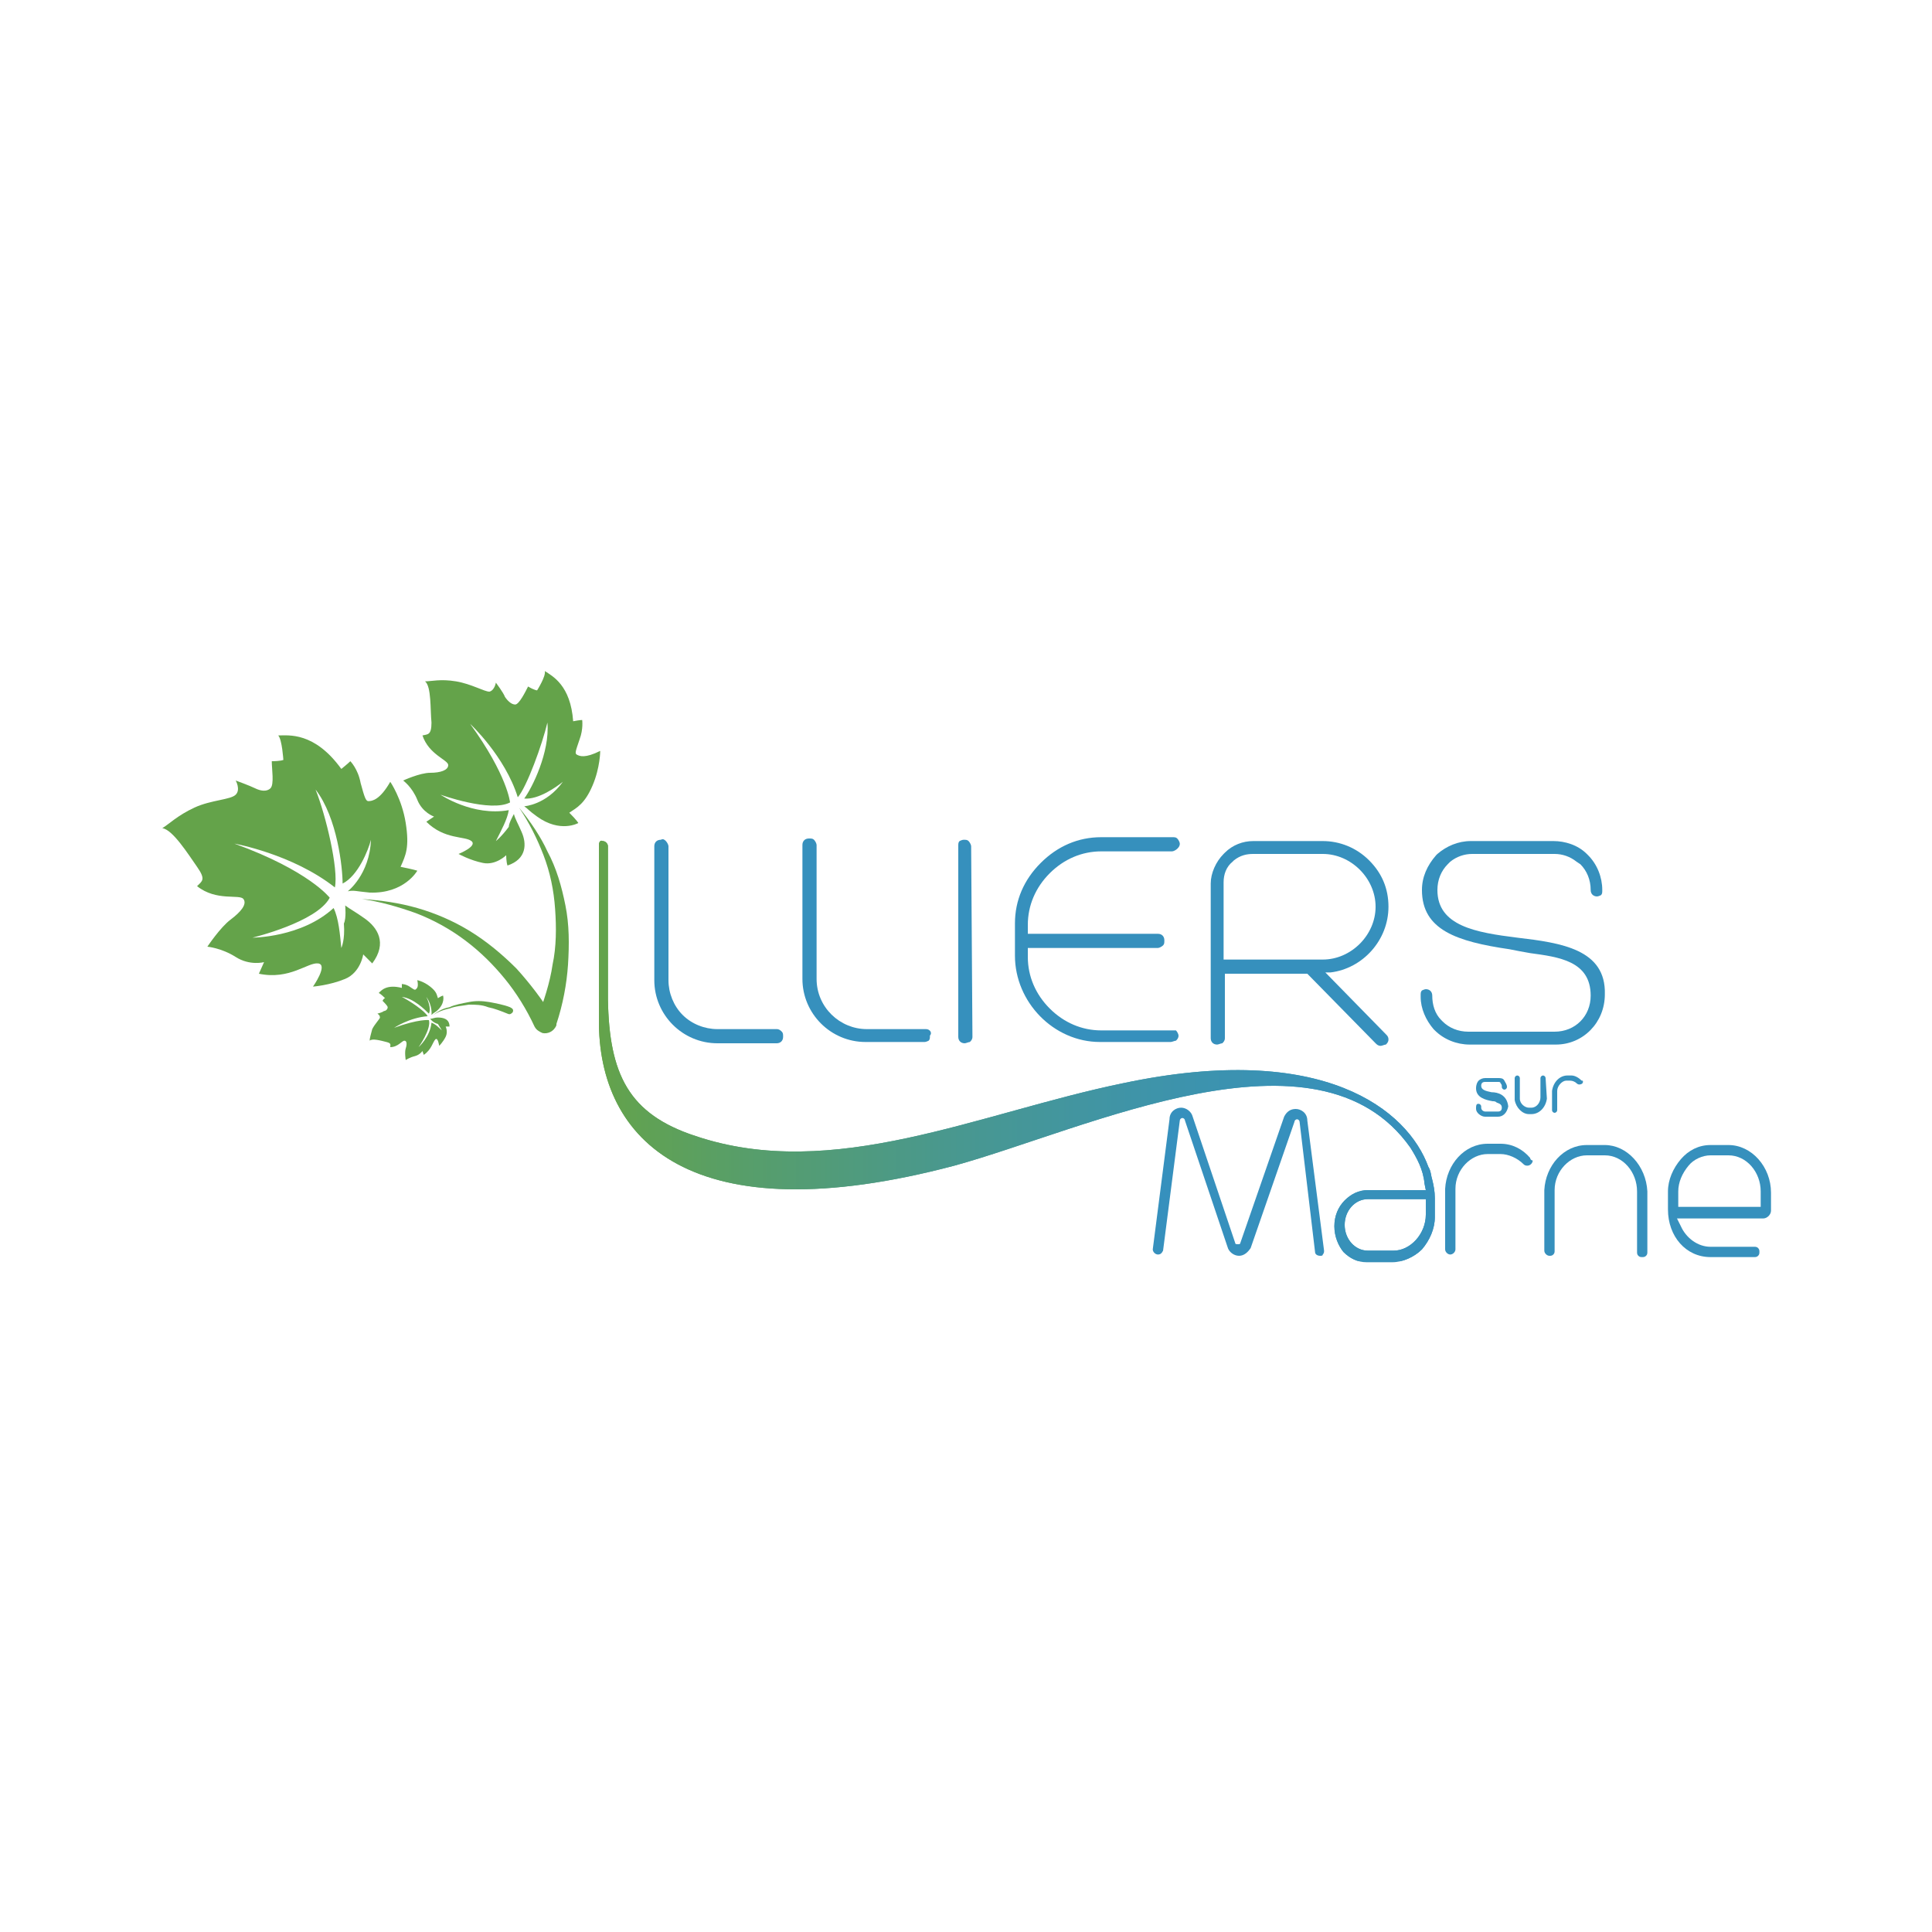<?xml version="1.0" encoding="utf-8"?>
<!-- Generator: Adobe Illustrator 26.3.1, SVG Export Plug-In . SVG Version: 6.00 Build 0)  -->
<svg version="1.1" id="Calque_1" xmlns="http://www.w3.org/2000/svg" xmlns:xlink="http://www.w3.org/1999/xlink" x="0px" y="0px"
	 viewBox="0 0 150 150" style="enable-background:new 0 0 150 150;" xml:space="preserve">
<style type="text/css">
	.st0{display:none;}
	.st1{display:inline;}
	.st2{clip-path:url(#SVGID_00000060023754886168389460000011018139151623319222_);}
	.st3{fill:#FFFFFF;}
	.st4{display:inline;fill:#30903A;}
	.st5{fill:none;}
	.st6{fill:#30903A;}
	.st7{display:inline;fill:#1B3B6A;}
	.st8{display:inline;fill:#163E70;}
	.st9{display:inline;fill:#1A3B6B;}
	.st10{display:inline;fill:#1B3A69;}
	.st11{display:inline;fill:#1A3B6C;}
	.st12{display:inline;fill:#1E3764;}
	.st13{display:inline;fill:#1E3663;}
	.st14{display:inline;fill:#144072;}
	.st15{display:inline;fill:#194276;}
	.st16{display:inline;fill:#275081;}
	.st17{display:inline;fill:#194577;}
	.st18{display:inline;fill:#1A4377;}
	.st19{display:inline;fill:#254E80;}
	.st20{display:inline;fill:#1E4A7C;}
	.st21{display:inline;fill:#FDFDFE;}
	.st22{display:inline;fill:#FEFEFE;}
	.st23{display:inline;fill:#004987;}
	.st24{display:inline;fill:#008FBE;}
	.st25{fill:#004987;}
	.st26{fill:#3690BD;}
	
		.st27{clip-path:url(#SVGID_00000067228812342624023250000013336248854599454082_);fill:url(#SVGID_00000077305409821326469560000000296776141126520725_);}
	.st28{fill:#64A34A;}
</style>
<g class="st0">
	<g class="st1">
		<g>
			<g>
				<defs>
					<rect id="SVGID_1_" y="0" width="150" height="150"/>
				</defs>
				<clipPath id="SVGID_00000130610819386243854090000001136700500307377540_">
					<use xlink:href="#SVGID_1_"  style="overflow:visible;"/>
				</clipPath>
				<g style="clip-path:url(#SVGID_00000130610819386243854090000001136700500307377540_);">
					<circle class="st3" cx="75.8" cy="74.7" r="93.6"/>
					<path d="M75.8-0.3c41.4,0,75,33.6,75,75s-33.6,75-75,75s-75-33.6-75-75S34.4-0.3,75.8-0.3 M75.8-37.6
						c-30,0-58.2,11.7-79.4,32.9s-32.9,49.4-32.9,79.4s11.7,58.2,32.9,79.4S45.8,187,75.8,187s58.2-11.7,79.4-32.9
						S188,104.6,188,74.7s-11.7-58.2-32.9-79.4S105.8-37.6,75.8-37.6L75.8-37.6z"/>
				</g>
			</g>
		</g>
	</g>
</g>
<g class="st0">
	<path class="st4" d="M73.5,101.4c0,2.2,0.2,2.4,1.9,2.5v0.8h-6.8v-0.8c1.4-0.1,1.6-0.3,1.6-2.5v-6.8c0-2.2-0.2-2.4-1.5-2.5v-0.8h6
		c1.9,0,3.1,0.3,3.9,0.9c0.9,0.6,1.5,1.6,1.5,3c0,2.8-2.1,4.2-4.4,4.4c-0.2,0-0.4,0-0.6,0l-1.5-0.4L73.5,101.4L73.5,101.4z
		 M73.5,98.1c0.2,0.1,0.6,0.2,0.9,0.2c0.7,0,1.9-0.5,1.9-3.2c0-2.1-1.2-2.8-2.1-2.8c-0.7,0-0.7,0.1-0.7,0.7
		C73.5,93,73.5,98.1,73.5,98.1z"/>
	<path class="st4" d="M90.4,96.9v-2.4c0-2.2-0.2-2.4-1.5-2.5v-0.8h6.6V92c-1.5,0.1-1.6,0.3-1.6,2.5v6.8c0,2.2,0.2,2.4,1.6,2.5v0.8
		h-6.7v-0.8c1.5-0.1,1.6-0.3,1.6-2.5v-3.1h-4.3v3.1c0,2.2,0.2,2.4,1.5,2.5v0.8H81v-0.8c1.4-0.1,1.6-0.3,1.6-2.5v-6.8
		c0-2.2-0.2-2.4-1.7-2.5v-0.8h6.6V92c-1.3,0.1-1.4,0.3-1.4,2.5v2.4H90.4z"/>
	<path class="st4" d="M73.9,105.5l0.2,0.3c-2,4.1-3.9,8.4-5.6,12.6l-2.9,0.2l-0.2-0.3c2.2-3.4,4.4-6.9,6.2-10.3h-4.2
		c-1.4,0-1.4,0.1-1.9,1.3h-0.9c0.3-1.9,0.4-2.9,0.5-3.8C65.1,105.5,73.9,105.5,73.9,105.5z"/>
	<path class="st4" d="M84.2,105.5l0.2,0.3c-2,4.1-3.9,8.4-5.6,12.6l-2.9,0.2l-0.2-0.3c2.2-3.4,4.4-6.9,6.2-10.3h-4.2
		c-1.4,0-1.4,0.1-1.9,1.3h-0.9c0.3-1.9,0.4-2.9,0.5-3.8C75.4,105.5,84.2,105.5,84.2,105.5z"/>
	<path class="st4" d="M64.7,62.4c0,0.4-0.3,0.8-0.8,0.8c-0.4,0-0.8-0.3-0.8-0.8c0-0.4,0.3-0.8,0.8-0.8C64.4,61.6,64.7,62,64.7,62.4z
		"/>
	<g class="st1">
		<path class="st5" d="M57.2,97.4c0,3.7,1.4,6.5,3.4,6.5c1.8,0,2.7-1.7,2.7-5.4c0-4.1-1.5-6.4-3.3-6.4C58.5,92,57.2,93.8,57.2,97.4z
			"/>
		<path class="st5" d="M76,73.3c-0.3-0.4-0.8-0.7-1.5-0.4c-0.5,0.2-0.9,1.9-1.1,3.3c1.2-0.8,2.4-1.7,3.7-2.6h-0.3L76,73.3z"/>
		<path class="st5" d="M61.1,59.2c0.6-0.5,1.4-0.9,2.2-1.1v-5.2v5.2C63.3,58.2,62.1,58.3,61.1,59.2z"/>
		<path class="st5" d="M74.2,79c2.4-1.7,4.8-3.4,7.3-5.2h-1.1c-2.1,1.6-4.4,3.2-6.8,4.8C73.8,78.8,74.1,78.9,74.2,79z"/>
		<path class="st5" d="M87.4,72.6c3.8-3,7.4-6.3,10.8-9.7v-2c-2.8,2.7-6,5.6-9.5,8.5C89,70.6,88.3,71.7,87.4,72.6z"/>
		<path class="st5" d="M60.8,91c3.6,0.1,6.4,2.9,6.4,6.8c0,4.4-3,7.2-7,7.2c-4.2,0-6.9-3-6.9-6.8c0-1.3,0.4-2.8,1.1-4
			c-1.5,0.7-3,1.4-4.5,2.1v30.1h48.3v-63C90.8,71.1,78.7,81.5,60.8,91z"/>
		<path class="st5" d="M61.6,66.2c0.3,0.2,0.6,0.3,0.9,0.4C62.2,66.5,61.9,66.4,61.6,66.2L61.6,66.2z"/>
		<path class="st5" d="M69.3,82.3c-0.3-0.1-0.6,0-0.8,0c-0.3,0-1.4,1-1.5,1.1l0.1,0.4C67.8,83.3,68.5,82.8,69.3,82.3z"/>
		<path class="st5" d="M90.1,66.1c0.3,0,0.5,0.2,0.6,0.4c2.6-2.1,5.1-4.3,7.5-6.6v-1.2C95.8,61,93.1,63.5,90.1,66.1L90.1,66.1z"/>
		<path class="st5" d="M59.7,91c7.4-4.1,16.9-10,26.1-17.1l-2.6-0.1c-2.3,1.8-4.8,3.6-7.4,5.4c-1,2.1-5.2,4.6-5.5,4.6
			c-0.4,0-1.1-0.1-1.1-0.1v-0.1c-5.8,3.7-12.2,7.5-19.3,11.1V96c1.3-0.6,3-1.5,4.9-2.5C55.9,92.2,57.5,91.2,59.7,91z"/>
		<path class="st6" d="M63.3,34.4L63.3,34.4L63.3,34.4z"/>
		<path class="st6" d="M57.7,69.4c0-0.8,0.7-1.4,1.5-1.4c0.1,0,0.1,0,0.2,0l1.5-2.3c-0.3-0.3-0.5-0.6-0.7-1.1
			c-0.3-0.6-0.5-1.3-0.5-2c0-1.3,0.6-2.5,1.5-3.3c1-0.9,2.2-1.1,2.2-1.1V53v-8.3c-0.6-0.2-1-0.7-1-1.3s0.4-1.1,0.9-1.3v-7.3l-0.6,2
			l-0.6,1.6c-1.4,0.5-1.4,1.6-1.4,1.6c0.9,4.4,0.9,5.8,0.9,5.8c-0.6,2.3-1,9.5-1,9.5l-1,0.2c0,0-1,1.3-1.4,2
			C57.7,58,58,68.4,58,68.4l-4.6,4.7c0,0-0.1,2.4-0.2,4.6l4.7-7.5C57.8,70,57.7,69.7,57.7,69.4z"/>
		<path class="st6" d="M116.6,38.7c-4.9,7.4-11.2,14.4-18,20.8v-1.2c14.9-14.6,20.7-25.8,20.7-25.8C113.8,41,106.5,49,98.6,56.3v-33
			H49.5v68c-11.2,6.4-18.9,9.9-18.9,9.9c6.8-2.7,13-5.6,18.9-8.5v1.5c-9.1,5-15.2,7.8-15.2,7.8c5.4-2.3,10.4-4.7,15.2-7.1v1.3
			c-1.9,0.9-3.1,1.4-3.1,1.4c1-0.4,2.1-0.9,3.1-1.3v30.3h49.1V62.9c6.7-7,9.5-11.9,9.5-11.9c-2.7,4-6,7.9-9.5,11.5v-2
			C111.5,48,116.6,38.7,116.6,38.7z M49.9,94.8c7.1-3.6,13.5-7.4,19.3-11.1v0.1c0,0,0.7,0.1,1.1,0.1c0.3,0,4.6-2.5,5.5-4.6
			c2.6-1.8,5.1-3.6,7.4-5.4l2.6,0.1c-9.2,7-18.7,12.9-26.1,17c-2.2,0.2-3.8,1.2-4.9,2.6c-1.9,1-3.6,1.8-4.9,2.5
			C49.9,96.1,49.9,94.8,49.9,94.8z M73.5,76.3c0.2-1.3,0.6-3.1,1.1-3.3c0.7-0.4,1.2-0.1,1.5,0.4l0.8,0.4h0.3
			C75.9,74.6,74.7,75.4,73.5,76.3z M80.4,73.8h1.1c-2.4,1.8-4.9,3.6-7.3,5.2c-0.1-0.1-0.3-0.2-0.5-0.4C76,77,78.3,75.4,80.4,73.8z
			 M60.1,92c1.8,0,3.3,2.3,3.3,6.4c0,3.7-1,5.4-2.7,5.4c-2,0-3.4-2.7-3.4-6.5C57.2,93.8,58.5,92,60.1,92z M98.2,126.3H49.9v-30
			c1.5-0.7,3.1-1.4,4.5-2.1c-0.8,1.2-1.1,2.6-1.1,4c0,3.8,2.7,6.8,6.9,6.8c4,0,7-2.8,7-7.2c0-4-2.8-6.7-6.4-6.8
			c17.9-9.5,30-19.9,37.4-27.7C98.2,63.3,98.2,126.3,98.2,126.3z M98.2,62.9c-3.4,3.4-7,6.7-10.8,9.7c0.8-0.9,1.6-2,1.3-3.2
			c3.5-3,6.7-5.8,9.5-8.5V62.9z M98.2,59.9c-2.4,2.3-4.9,4.5-7.5,6.6c-0.1-0.2-0.3-0.5-0.6-0.4l0,0c3-2.5,5.6-5,8.1-7.4V59.9z
			 M98.2,56.6c-1.4,1.3-2.7,2.5-4.1,3.7c-0.4-0.2-1.1-0.5-1.3-0.6c-0.4-0.2-0.3-1.6-0.3-1.6c0.3-1.1,0.2-2.3,0-2.9
			c-0.2-0.6-0.9-1.6-0.9-1.6S90.9,53.2,91,52c0.1-1.3,2.4-2.6,2.4-2.6l0.1-0.4l-2.8-3.2l-0.5-0.2l-1.6-1.8l-2.3,1.7
			c0.1,0.2,0.1,0.4,0.1,0.6c0,0.8-0.7,1.4-1.5,1.4c-0.3,0-0.7-0.1-0.9-0.3L67.9,59.9c0.5,0.6,0.6,1.8,0.6,1.8v0.1l0,0l0.1,1.1
			c-0.1,0.8-0.5,3-2.7,3.7c-0.4,0.2-0.8,0.3-1.3,0.3l1.5,10.4c0.6,0.2,1.1,0.7,1.1,1.4c0,0.5-0.3,1-0.7,1.2l0.5,3.4
			c0.1-0.1,1.2-1.1,1.5-1.1c0.2,0,0.5,0,0.8,0c-0.8,0.5-1.5,1-2.3,1.5v0.1h-0.1c-6.2,4-12,7.4-17,10.1v-1.5
			c5.4-2.8,10.5-5.6,15.2-8.5c0.4,0,0.7,0,0.8,0l-0.5-3.8c-0.8-0.1-1.3-0.7-1.3-1.4c0-0.6,0.4-1.1,0.9-1.3L63.6,67h0.1v-0.1
			c-0.4,0-0.8-0.1-1.2-0.3c-0.3-0.1-0.6-0.2-0.9-0.4l-1.3,2.1c0.3,0.3,0.4,0.6,0.4,1c0,0.8-0.7,1.4-1.5,1.4c-0.1,0-0.3,0-0.4-0.1
			l-5,8.1l-0.5-0.3c0,1.2-0.1,2.3,0,2.7c0.1,1.1,0.4,3,1.1,3.8c0.5,0.6,4,0.2,6.2-0.3c-3.7,2.3-7.3,4.4-10.6,6.3V23.7h48.3
			L98.2,56.6L98.2,56.6z"/>
		<path class="st6" d="M67.2,59.1l16.3-12.6c0-0.1,0-0.2,0-0.3c0-0.8,0.7-1.4,1.5-1.4c0.2,0,0.5,0.1,0.7,0.2l2.4-1.9l-4.8-4.3
			l0.4-4.1l-0.4-1.1l-3-0.1l-0.8,0.1l-1.1,0.1l-1.3,0.1c0,0-0.3,1.9-2.8,2s-7.3-0.1-7.9-0.2c-0.6-0.1-1.7,0.3-2.1-1v7.3
			c0.6,0.2,1.1,0.7,1.1,1.4s-0.5,1.2-1.1,1.4l0.1,13.4c0.3,0,0.6,0.1,0.9,0.2c0.2,0,0.4,0.1,0.5,0.1l0.8,0.4
			C66.7,58.8,67.2,59.1,67.2,59.1z"/>
		<path class="st3" d="M68.5,61.8L68.5,61.8L68.5,61.8z"/>
		<path class="st6" d="M67,83.9L67,83.9C66.9,83.9,66.9,83.9,67,83.9L67,83.9z"/>
	</g>
</g>
<g class="st0">
	<path class="st7" d="M74.7,57.7c0.1,1.1,0.2,2,0.2,3.1c0.5-0.2,1.1-0.3,1.6-0.5c0.3-0.1,0.7-0.2,1-0.3c0.5-0.1,0.6,0,0.6,0.5
		c-0.1,0.6-0.2,1.2-0.4,1.8c-1.3,4.1-4,7.1-7.8,9c-2.3,1.2-4.7,1.8-7.2,2.2c-0.3,0-0.6,0.1-0.9,0.1c-0.2,0-0.4,0-0.5-0.3
		c0-0.3,0.2-0.4,0.4-0.4c0.8-0.1,1.6-0.2,2.4-0.4c2.9-0.6,5.6-1.6,8-3.4c2.6-2,4.3-4.5,5.2-7.6c0-0.2,0.1-0.3,0.1-0.5
		c0,0,0-0.1,0-0.2c-0.9,0.2-1.7,0.5-2.6,0.8c-0.1,0.4-0.2,0.7-0.3,1.1c-0.7,1.9-1.9,3.3-3.5,4.5c-2.1,1.6-4.6,2.6-7.2,3.2
		c-3.5,0.9-7.1,1.2-10.8,0.8c-3-0.3-5.9-0.9-8.6-2.3c-1.8-0.9-3.4-2.1-4.7-3.7c-0.3-0.4-0.5-0.8-0.8-1.2c-0.1-0.1-0.1-0.2-0.1-0.3
		c-0.1-0.2,0-0.5,0.1-0.6c0.2-0.2,0.4-0.1,0.6,0.1c0.9,0.5,1.7,1,2.6,1.4c2,1,4.2,1.5,6.4,1.7c3.8,0.4,7.5-0.1,11.1-0.9
		c3.5-0.8,7-1.9,10.4-3c1.3-0.5,2.7-0.9,4-1.4c0.2-1,0.1-2-0.1-3.1c-0.5,0.2-0.9,0.3-1.3,0.4C68.8,59.7,65,61,61,61.9
		c-3.2,0.8-6.5,1.3-9.8,1.2c-3.7,0-7.3-0.7-10.6-2.4c-3.2-1.7-5.8-4.2-7.9-7.1c-2-2.9-3.5-6-4.7-9.3c-0.1-0.2-0.1-0.4,0.1-0.6
		c0.2-0.2,0.4,0,0.6,0.2c1.2,1.5,2.5,2.9,3.9,4.2c2.8,2.6,6,4.6,9.7,5.7c2.6,0.7,5.2,1,7.9,0.8c3.4-0.2,6.6-1,9.8-1.7
		c1.8-0.4,3.6-0.8,5.4-1.2c1.1-0.2,2.3-0.3,3.4-0.1c2.2,0.3,3.8,1.4,4.8,3.4c0.2,0.5,0.4,1,0.6,1.5c0.1,0.2,0.1,0.4,0.2,0.6
		c0.7-0.2,1.4-0.5,2.1-0.7c2-0.6,3.9-1.2,6-1.6c2.6-0.5,5.2-0.5,7.7,0.3c3.2,1,5.1,3.3,5.6,6.6c0.3,1.6,0.1,3.3-0.2,4.9
		c0,0.1,0,0.1-0.1,0.2s-0.2,0.3-0.3,0.3c-0.1,0-0.3-0.1-0.4-0.2c-0.3-0.4-0.6-0.9-0.9-1.3c-2.5-2.8-5.7-3.9-9.3-2.9
		c-3.7,1-5.9,3.5-6.6,7.2c-0.7,3.6,1,7.4,4.2,9.3c0.2,0.1,0.4,0.2,0.6,0.3c1.3,0.6,2.3,1.5,3.1,2.7c0,0.1,0.1,0.2,0.1,0.2
		c0.1,0.2,0.2,0.4-0.1,0.6c-0.2,0.1-0.4,0.1-0.5-0.2c0-0.1-0.1-0.2-0.1-0.2c-1.1-1.8-2.7-2.8-4.8-2.8c-2.1,0-3.7,1-4.8,2.8
		c-0.1,0.1-0.1,0.3-0.2,0.4s-0.3,0.1-0.4,0.1c-0.2,0-0.3-0.2-0.2-0.4c0-0.1,0.1-0.3,0.2-0.4c1.1-1.9,2.8-3,5-3.2c0.2,0,0.3,0,0.5,0
		c0,0,0,0,0.1-0.1c-2.8-2.7-4-6-3.1-9.9c0.5-2.3,1.8-4.1,3.7-5.5c2.2-1.6,4.7-2.2,7.4-1.8c2.7,0.4,4.8,1.8,6.5,4.1
		c0.2-0.8,0.2-1.5,0.2-2.2c0-1.4-0.2-2.8-0.8-4.1c-0.9-2-2.5-3.1-4.5-3.8c-2.1-0.6-4.2-0.8-6.3-0.4c-2.9,0.4-5.7,1.4-8.4,2.3
		C75,57.6,74.8,57.6,74.7,57.7z M40.1,64.4C40.1,64.4,40,64.4,40.1,64.4C40,64.4,40.1,64.4,40.1,64.4c0.1,0.3,0.3,0.6,0.5,0.9
		C42.1,67,44,68.1,46,69c2.3,0.9,4.7,1.4,7.2,1.6c3.9,0.3,7.8,0,11.5-1.2c2.2-0.7,4.3-1.6,6-3.1c1.3-1.1,2.3-2.4,2.9-4
		c0-0.1,0.1-0.2,0.1-0.4c-0.8,0.3-1.4,0.5-2.1,0.7c-3.7,1.3-7.4,2.5-11.3,3.4c-3.8,0.9-7.6,1.4-11.5,1.1c-2.3-0.2-4.5-0.7-6.7-1.6
		C41.6,65.1,40.8,64.8,40.1,64.4z M29.7,46.2h-0.1C29.6,46.1,29.6,46.2,29.7,46.2c0.8,2.3,1.9,4.3,3.1,6.3c1.6,2.4,3.4,4.5,5.7,6.1
		c4,2.9,8.5,3.9,13.4,3.8c3.4-0.1,6.7-0.7,10-1.5c3.3-0.8,6.6-1.9,9.8-3c0.6-0.2,1.3-0.4,1.9-0.7c-0.3-0.9-0.6-1.8-1.1-2.6
		c-0.8-1.3-1.9-2-3.4-2.3c-1.1-0.2-2.2-0.2-3.3,0c-1.7,0.3-3.4,0.6-5.1,1.1c-3.2,0.8-6.4,1.6-9.8,1.9c-3.4,0.3-6.8,0-10-1.1
		c-3.6-1.2-6.7-3.3-9.5-5.9C31,47.5,30.4,46.8,29.7,46.2z"/>
	<path class="st8" d="M43.7,77.8c10.1,0,20.2,0,30.4,0c0.2,0,0.3,0,0.5,0s0.4,0.1,0.3,0.3c0,0.1-0.2,0.3-0.3,0.4c-0.1,0-0.2,0-0.3,0
		c-0.1,0-0.2,0-0.4,0c-20.2,0-40.3,0-60.5,0c-0.2,0-0.3,0-0.5,0s-0.4-0.2-0.4-0.4c0-0.2,0.2-0.3,0.4-0.3c0.1,0,0.3,0,0.4,0
		C23.4,77.8,33.6,77.8,43.7,77.8z"/>
	<path class="st8" d="M111.6,77.8c8.4,0,16.7,0,25.1,0c0.2,0,0.3,0,0.5,0s0.3,0.1,0.3,0.3c0,0.2-0.1,0.3-0.3,0.4c-0.2,0-0.3,0-0.5,0
		c-7.8,0-15.6,0-23.4,0c-8.9,0-17.8,0-26.7,0c-0.2,0-0.3,0-0.5,0s-0.4-0.1-0.4-0.4c0-0.2,0.2-0.3,0.4-0.3c0.1,0,0.3,0,0.4,0
		C94.9,77.8,103.3,77.8,111.6,77.8z"/>
	<path class="st9" d="M26.6,94.4c-4.4,0-8.9,0-13.3,0c-0.2,0-0.3,0-0.5,0c-0.1,0-0.3-0.2-0.3-0.3c0-0.1,0.1-0.3,0.2-0.4
		c0.1-0.1,0.3-0.1,0.4-0.1c9,0,17.9,0,26.9,0c0.2,0,0.3,0,0.5,0.1c0.1,0.1,0.2,0.2,0.2,0.4c0,0.1-0.2,0.2-0.3,0.3
		c-0.1,0-0.3,0-0.5,0C35.5,94.4,31.1,94.4,26.6,94.4z"/>
	<path class="st9" d="M123.4,94.4c-4.4,0-8.9,0-13.3,0c-0.2,0-0.3,0-0.5,0c-0.1,0-0.3-0.2-0.3-0.3c0-0.1,0.1-0.3,0.2-0.4
		c0.2-0.1,0.4-0.1,0.6-0.1c8.7,0,17.3,0,26,0c0.3,0,0.6,0,0.8,0c0.1,0,0.3,0,0.3,0.1c0.1,0.1,0.2,0.3,0.2,0.4s-0.1,0.2-0.3,0.3
		c-0.1,0-0.3,0-0.5,0C132.3,94.4,127.9,94.4,123.4,94.4z"/>
	<path class="st10" d="M35.6,84.7c0,1.5,0,3,0,4.5c-0.3,0-0.5,0-0.8,0c0-2.2,0-4.3,0-6.6c1.5,1.6,3.1,3.2,4.6,4.8
		c0.2-0.6,0.1-1.1,0.1-1.5c0-0.5,0-1,0-1.5s0-1,0-1.5c0.3,0,0.5,0,0.8,0c0,2.2,0,4.3,0,6.5C38.7,87.8,37.2,86.2,35.6,84.7
		C35.7,84.7,35.7,84.7,35.6,84.7z"/>
	<path class="st10" d="M115.1,89.5c-1.6-1.6-3.1-3.2-4.7-4.9c0,1.6,0,3.1,0,4.6c-0.3,0-0.5,0-0.8,0c0-2.2,0-4.3,0-6.6
		c1.6,1.6,3.1,3.2,4.7,4.9c0-1.6,0-3,0-4.6c0.3,0,0.5,0,0.8,0C115.1,85.1,115.1,87.3,115.1,89.5z"/>
	<path class="st10" d="M28.3,86.1c0,1.9-1.4,3.3-3.3,3.3s-3.3-1.4-3.3-3.3c0-1.8,1.5-3.3,3.3-3.3C26.9,82.8,28.3,84.3,28.3,86.1z
		 M22.6,86.1c0,1.4,1.1,2.5,2.5,2.5s2.5-1.2,2.5-2.5c0-1.4-1.1-2.5-2.5-2.5C23.6,83.6,22.6,84.7,22.6,86.1z"/>
	<path class="st7" d="M52.8,84c-0.3,0.3-0.4,0.4-0.6,0.6c-0.1-0.1-0.2-0.2-0.3-0.3c-0.8-0.8-1.9-0.9-2.8-0.5
		c-0.9,0.5-1.5,1.5-1.3,2.6c0.1,1,0.9,1.9,1.9,2.2c1,0.3,2.1-0.3,2.5-1.3c0.1-0.1,0.1-0.3,0.1-0.5c-0.6,0-1.1,0-1.6,0
		c0-0.3,0-0.5,0-0.8c0.4,0,0.8,0,1.2,0s0.8,0,1.2,0c0.3,1.6-0.9,3.2-2.5,3.3c-1.6,0.1-2.9-0.7-3.4-2.2c-0.5-1.4,0.1-3,1.3-3.8
		c1.3-0.8,2.9-0.7,4,0.4C52.5,83.8,52.6,83.9,52.8,84z"/>
	<path class="st7" d="M59.6,83c0.9,0,1.7-0.1,2.5,0.2c1.5,0.4,2.3,1.5,2.3,3.1s-0.9,2.7-2.5,3c-0.2,0.1-0.5,0.1-0.7,0.1
		c-0.5,0-1.1,0-1.6,0C59.6,87.2,59.6,85.1,59.6,83z M60.4,88.6c0.6-0.1,1.2-0.1,1.7-0.3c0.9-0.3,1.4-0.9,1.5-1.8s0-1.8-0.9-2.3
		c-0.7-0.5-1.5-0.5-2.3-0.5C60.4,85.3,60.4,86.9,60.4,88.6z"/>
	<path class="st10" d="M103.4,89.3c-0.3,0-0.6,0-0.9,0c-0.2-0.5-0.5-1-0.7-1.5c-1,0-1.9,0-2.9,0c-0.2,0.5-0.5,1-0.7,1.5
		c-0.3,0-0.5,0-0.9,0c1-2.2,2-4.3,3-6.6C101.4,84.9,102.4,87,103.4,89.3z M100.4,84.4c-0.4,0.9-0.7,1.7-1.1,2.5c0.7,0,1.4,0,2.2,0
		C101.1,86.1,100.7,85.3,100.4,84.4z"/>
	<path class="st11" d="M136.8,88.5c0,0.3,0,0.5,0,0.7c-1.1,0-2.2,0-3.3,0c0-2.1,0-4.1,0-6.2c1.1,0,2.2,0,3.3,0c0,0.2,0,0.4,0,0.7
		c-0.8,0-1.7,0-2.5,0c0,0.6,0,1.2,0,1.8c0.8,0,1.6,0,2.5,0c0,0.3,0,0.5,0,0.7c-0.8,0-1.6,0-2.5,0c0,0.8,0,1.6,0,2.4
		C135.1,88.5,135.9,88.5,136.8,88.5z"/>
	<path class="st10" d="M78.5,87.6c0.2-0.1,0.5-0.1,0.7-0.2c0.1,0.2,0.1,0.3,0.2,0.4c0.2,0.5,0.7,0.8,1.2,0.7c0.5,0,0.9-0.4,1-0.9
		s0-1-0.5-1.3c-0.3-0.2-0.6-0.3-0.9-0.4s-0.6-0.3-0.8-0.5c-0.8-0.6-0.8-1.8,0-2.4c1-0.7,2.4-0.5,2.9,0.5c-0.1,0.1-0.2,0.1-0.3,0.2
		c-0.1,0.1-0.2,0.1-0.3,0.2c-0.2-0.4-0.6-0.6-1-0.6c-0.2,0-0.5,0.1-0.7,0.2c-0.4,0.3-0.5,0.9,0,1.2c0.2,0.2,0.5,0.3,0.7,0.4
		c0.3,0.1,0.6,0.3,0.9,0.4c0.7,0.4,1.1,1.1,0.9,1.9c-0.1,0.8-0.6,1.3-1.4,1.6C79.7,89.7,78.6,88.9,78.5,87.6z"/>
	<path class="st9" d="M126.7,88.1c0,0.3,0,0.6,0,0.9c-1.2,0.8-3.1,0.6-4.1-0.6c-1.1-1.2-1.1-3.1-0.1-4.3c1.1-1.3,3.1-1.5,4.2-0.7
		c0,0.3,0,0.5,0,0.9c-0.8-0.5-1.5-0.7-2.4-0.5c-0.5,0.2-1,0.5-1.3,1c-0.7,1-0.5,2.4,0.3,3.3C124.2,88.8,125.3,88.9,126.7,88.1z"/>
	<path class="st8" d="M90,83.7c-0.5,0-1,0-1.5,0c0-0.3,0-0.5,0-0.7c1.2,0,2.5,0,3.7,0c0,0.2,0,0.3,0,0.4s0,0.2,0,0.3
		c-0.5,0-0.9,0-1.4,0c0,1.9,0,3.7,0,5.5c-0.3,0-0.5,0-0.8,0C90,87.4,90,85.6,90,83.7z"/>
	<path class="st12" d="M13.2,83c0.3,0,0.5,0,0.8,0c0,1.9,0,3.7,0,5.6c0.7,0,1.3,0,1.9,0c0,0.3,0,0.5,0,0.7c-0.9,0-1.7,0-2.6,0
		C13.2,87.2,13.2,85.1,13.2,83z"/>
	<path class="st13" d="M71.7,89.2c-0.2,0-0.5,0-0.7,0c0-2.1,0-4.1,0-6.2c0.2,0,0.4,0,0.7,0C71.7,85.1,71.7,87.1,71.7,89.2z"/>
	<path class="st10" d="M60.7,92.5c0.7,0.7,1.3,1.4,2,2.1c0-0.7,0-1.3,0-2c0.2,0,0.3,0,0.4,0c0,0.9,0,1.9,0,2.9
		c-0.7-0.7-1.3-1.4-2.1-2.2c0,0.7,0,1.2,0,1.8c0,0.2,0,0.4-0.3,0.3C60.7,94.4,60.7,93.5,60.7,92.5z"/>
	<path class="st8" d="M78.9,92.6c0.3,0,0.5,0,0.8,0c0.4,0,0.6,0.2,0.7,0.6s0,0.7-0.3,0.9c-0.1,0-0.1,0.1-0.2,0.1
		c0.3,0.4,0.5,0.7,0.8,1.1c-0.3,0.1-0.4,0.1-0.6-0.2c-0.2-0.3-0.4-0.6-0.6-0.9h-0.1c0,0.4,0,0.7,0,1.1c-0.2,0-0.2,0-0.4,0
		C78.9,94.4,78.9,93.5,78.9,92.6z M79.3,93.9c0.6,0,0.8-0.1,0.8-0.5c0-0.3-0.3-0.5-0.8-0.4C79.3,93.3,79.3,93.5,79.3,93.9z"/>
	<path class="st14" d="M102.5,94.2c0.3,0.4,0.5,0.7,0.8,1.1c-0.3,0.2-0.4,0.1-0.5-0.1c-0.2-0.3-0.4-0.6-0.7-1
		c-0.2,0.4,0,0.8-0.1,1.2c-0.1,0-0.2,0-0.3,0c0-0.9,0-1.8,0-2.8c0.3,0,0.5,0,0.8,0c0.4,0,0.6,0.2,0.7,0.6s0,0.7-0.4,0.9
		C102.6,94.1,102.6,94.2,102.5,94.2z M101.9,93.9c0.3,0,0.6,0.1,0.7-0.2c0.1-0.1,0.1-0.4,0-0.5c-0.2-0.3-0.4-0.3-0.7-0.2
		C101.9,93.3,101.9,93.5,101.9,93.9z"/>
	<path class="st15" d="M46.9,92.6c0.5,0,1,0,1.5,0c0,0.1,0,0.2,0,0.3c-0.4,0-0.7,0-1.1,0c0,0.3,0,0.5,0,0.7c0.4,0,0.7,0,1.1,0
		c0,0.1,0,0.2,0,0.3c-0.4,0-0.7,0-1.1,0c0,0.3,0,0.6,0,1c0.3,0,0.7,0,1,0c0,0.1,0,0.2,0.1,0.3c-0.5,0-1,0-1.5,0
		C46.9,94.4,46.9,93.5,46.9,92.6z"/>
	<path class="st16" d="M56.2,95.4c0-1,0-1.9,0-2.8c0.5,0,1,0,1.5,0c0,0.1,0,0.1,0,0.2c0,0,0,0.1,0,0.2c-0.3,0-0.7,0-1.1,0
		c0,0.2,0,0.5,0,0.7c0.3,0,0.7,0.1,1.1,0.1c0,0,0,0.1,0,0.3c-0.4,0-0.7,0-1.1,0c0,0.4,0,0.7,0,1c0.4,0,0.7,0,1.1,0
		c0.1,0.3,0,0.4-0.2,0.4C57.1,95.4,56.7,95.4,56.2,95.4z"/>
	<path class="st17" d="M84.5,92.4c0.5,1,0.9,2,1.3,2.9c-0.3,0.1-0.3,0.1-0.7-0.6c-0.4,0-0.8,0-1.2,0c-0.3,0.2-0.1,0.8-0.8,0.7
		C83.6,94.4,84,93.5,84.5,92.4z M84,94.3c0.3,0,0.6,0,0.9,0c-0.2-0.4-0.3-0.7-0.5-1.1C84.3,93.6,84.2,94,84,94.3z"/>
	<path class="st15" d="M97.5,94c0,0.4,0,0.6,0,1c0.4,0,0.7,0,1.1,0c0,0.1,0,0.2,0.1,0.3c-0.5,0-1,0-1.5,0c0-0.9,0-1.8,0-2.8
		c0.5,0,0.9,0,1.4,0c0,0.1,0,0.2,0.1,0.3c-0.4,0-0.7,0-1.1,0c0,0.3,0,0.5,0,0.8c0.4,0,0.7,0,1.1,0c0,0.1,0,0.2,0,0.3
		C98.2,94,97.9,94,97.5,94z"/>
	<path class="st18" d="M75.9,94.9c0.2,0.3-0.1,0.4-0.3,0.5c-0.8,0.2-1.7-0.3-1.8-1.1c-0.2-0.9,0.4-1.7,1.3-1.8c0.2,0,0.4,0,0.6,0.1
		c0.3,0,0.4,0.2,0.3,0.5c-0.8-0.3-1.2-0.2-1.6,0.2c-0.3,0.4-0.3,0.9,0,1.4C74.7,95.1,75.1,95.2,75.9,94.9z"/>
	<path class="st15" d="M52.3,94.6c0.3-0.6,0.5-1.2,0.7-1.7c0.1-0.2,0.2-0.4,0.5-0.2c-0.4,0.9-0.8,1.9-1.2,2.9c-0.4-1-0.8-2-1.2-2.9
		c0.1,0,0.2,0,0.4-0.1C51.7,93.2,52,93.8,52.3,94.6z"/>
	<path class="st19" d="M88.6,92.6c0.5,0,0.9,0,1.4,0c0,0.1,0,0.2,0,0.3c-0.3,0-0.7,0-1,0c0,0.3,0,0.5,0,0.8c0.3,0,0.6,0,0.9,0
		c0,0.1,0,0.2,0,0.4c-0.3,0-0.6,0-0.9,0c0,0.5,0,0.9,0,1.3c-0.1,0-0.2,0-0.4,0C88.6,94.4,88.6,93.5,88.6,92.6z"/>
	<path class="st19" d="M92.6,92.6c0.6,0,1.1,0,1.6,0c0,0.1,0,0.2,0,0.3c-0.2,0-0.4,0-0.6,0c0,0.8,0,1.6,0,2.4c-0.1,0-0.3,0-0.4,0
		c0-0.8,0-1.6,0-2.4c-0.2,0-0.4,0-0.6,0C92.6,92.8,92.6,92.7,92.6,92.6z"/>
	<path class="st20" d="M66.9,95.4c-0.1,0-0.2,0-0.4,0c0-0.8,0-1.6,0-2.4c-0.2,0-0.4,0-0.7-0.1c0-0.1,0-0.2,0-0.3c0.6,0,1.1,0,1.7,0
		c0,0.1,0,0.2,0,0.3c-0.2,0-0.4,0-0.6,0C66.9,93.8,66.9,94.5,66.9,95.4z"/>
	<path class="st21" d="M40.1,64.5L40.1,64.5C40.1,64.4,40.1,64.4,40.1,64.5C40.1,64.4,40.1,64.5,40.1,64.5z"/>
	<path class="st22" d="M29.6,46.2L29.6,46.2C29.6,46.1,29.7,46.1,29.6,46.2C29.7,46.2,29.7,46.2,29.6,46.2z"/>
</g>
<g class="st0">
	<path class="st23" d="M35.9,50.3h15.6l1.9,14.1c0,0-0.8,3.1-0.1,5.7s1.8,5.3,1.8,5.3s-3.9,8-5.3,9.2c-0.2-0.9,0.7-12.6-1.5-16.4
		c-1.8-3.4-3.3-3-4.7-2.8c-1.5,0.2-3.5,2.4-3.6,4.3c0.5,0.2,0.5,0.2,0.5,0.2s1.2-3.2,3.2-2.2c1.9,0.9,2.4,4.4,2.4,6.5
		s0,10.9-3.3,15.8c-0.8,1-2.2,2-2.7,1.7c-0.6-0.3,0-0.9-0.3-1.4c-0.2-0.5-0.6-0.5-0.9-0.4c-0.2,0.1-0.9,0.2-0.6,1.2
		c0.3,1,1.7,1.6,3,1.3c1.3-0.3,3.3-1.2,4.7-2.7c0,3.2,0,9.1,0,9.1H36L35.9,50.3z"/>
	<path class="st23" d="M59,50.1h15.7v6.6c0,0-6,1.4-9,5.9c-2.7,4.2-2.8,5.6-3.1,6.9c-0.2,1.3-1.3,9.9-1.4,10.7c0,0.9-4.1-7-4.1-7.8
		c0.4-0.9,1.4-4.2,1.1-6.7c-0.2-1.9-0.5-1.9-0.7-4.1c0-1.8,0.3-3.6,0.5-5.1C58.2,55.2,59,50.1,59,50.1z"/>
	<path class="st23" d="M55.8,76.6c0,0,2.4,5.1,4.8,8.4c-0.6,4.8-1.9,13.9-1.9,13.9h-6.9l-1.7-12.7C50.1,86.2,54.2,80.3,55.8,76.6z"
		/>
	<path class="st24" d="M98.3,77.2h-4V61.5c0-0.6-0.2-1-0.5-1.3s-0.8-0.4-1.5-0.4h-0.7v17.5h-4v-20h3.2l0.4,0.9
		c0.4-0.3,0.8-0.5,1.3-0.7c0.5-0.1,1.1-0.2,1.7-0.2c1.3,0,2.3,0.4,3,1.1c0.7,0.7,1.1,1.7,1.1,2.9V77.2z"/>
	<path class="st24" d="M110.8,59.6H107v17.7h-4V59.6h-3.7v-2.2h11.5V59.6z"/>
	<path class="st24" d="M85.6,67c0,4-0.5,6.8-1.5,8.1c-1,1.4-2.4,2.1-4.4,2.1s-3.4-0.7-4.4-2.1S73.8,71,73.8,67
		c0-4.1,0.5-6.8,1.5-8.2s2.5-2,4.4-2c2,0,3.5,0.6,4.4,1.9C85.1,59.9,85.6,62.7,85.6,67z M81.5,67c0-2.4-0.1-4.2-0.2-5.5
		c-0.2-1.3-0.7-1.9-1.5-1.9s-1.3,0.6-1.5,1.9C78.1,62.8,78,64.6,78,67c0,2.7,0.1,4.6,0.3,5.7c0.2,1.2,0.7,1.7,1.5,1.7
		s1.3-0.6,1.5-1.9C81.4,71.2,81.5,69.4,81.5,67z"/>
	<path class="st24" d="M85,98.9h-4V88.2h-3.2v10.7h-4V84.2c0-1.8,0.5-3.1,1.4-4c1-0.9,2.3-1.4,4.2-1.4c2,0,3.4,0.4,4.3,1.3
		s1.3,2.2,1.3,4.1C85,84.2,85,98.9,85,98.9z M81,85.5v-2.2c0-0.8-0.1-1.4-0.4-1.8C80.4,81.2,80,81,79.4,81s-1,0.2-1.3,0.5
		c-0.2,0.3-0.3,0.9-0.3,1.8v2.2H81z"/>
	<path class="st24" d="M100.1,98.9h-0.9c-1.5,0-2.6-0.3-3.3-1c-0.7-0.7-1-1.7-1-3.2v-3.5c0-0.5-0.1-0.9-0.4-1.1
		c-0.3-0.3-0.7-0.4-1.2-0.4h-1.7v9.2h-4V79h6.1c1.7,0,2.9,0.4,3.7,1.1c0.8,0.8,1.2,1.9,1.2,3.5c0,1.2-0.2,2.2-0.7,2.9
		c-0.5,0.7-1.2,1.2-2.1,1.5c1,0.1,1.7,0.5,2.2,1.1s0.8,1.3,0.8,2.2v4.1c0,0.5,0.1,0.8,0.3,1c0.2,0.2,0.5,0.3,1,0.3V98.9z M94.6,84.3
		c0-1.2-0.1-2-0.4-2.5c-0.3-0.4-0.7-0.6-1.4-0.6h-1.1v6.1h1.2c0.6,0,1-0.2,1.3-0.7C94.5,86.2,94.6,85.4,94.6,84.3z"/>
	<path class="st24" d="M111.2,93.3c0,1.9-0.5,3.3-1.4,4.2c-0.9,0.9-2.3,1.4-4.1,1.4c-1.6,0-2.9-0.4-3.8-1.3
		c-0.9-0.8-1.4-2.1-1.4-3.7h3.7c0,0.7,0.1,1.2,0.4,1.5c0.3,0.4,0.7,0.5,1.2,0.5s1-0.2,1.3-0.5s0.5-0.8,0.5-1.3
		c0-0.6-0.1-1.1-0.3-1.6c-0.2-0.5-0.6-1-1.1-1.5c-0.3-0.3-0.8-0.8-1.8-1.6c-0.9-0.8-1.5-1.3-1.6-1.5c-0.7-0.7-1.2-1.5-1.6-2.2
		c-0.3-0.8-0.5-1.6-0.5-2.4c0-1.5,0.5-2.7,1.4-3.6c1-0.9,2.2-1.4,3.7-1.4s2.7,0.4,3.6,1.3s1.3,2.1,1.3,3.6h-3.8
		c0-0.7-0.1-1.2-0.3-1.5c-0.2-0.3-0.6-0.5-1.1-0.5c-0.4,0-0.7,0.1-0.9,0.4c-0.2,0.3-0.3,0.6-0.3,1.1c0,0.4,0.1,0.7,0.3,1.1
		c0.2,0.3,0.6,0.8,1.2,1.3c0.1,0.1,0.6,0.5,1.6,1.3s1.6,1.5,2,1.9c0.7,0.8,1.2,1.5,1.5,2.3C111,91.5,111.2,92.3,111.2,93.3z"/>
	<path class="st24" d="M123.8,98.9h-4V88.2h-3.2v10.7h-4V84.2c0-1.8,0.5-3.1,1.4-4c1-0.9,2.3-1.4,4.2-1.4c2,0,3.4,0.4,4.3,1.3
		s1.3,2.2,1.3,4.1C123.8,84.2,123.8,98.9,123.8,98.9z M119.8,85.5v-2.2c0-0.8-0.1-1.4-0.4-1.8c-0.2-0.3-0.6-0.5-1.2-0.5
		s-1,0.2-1.3,0.5c-0.2,0.3-0.3,0.9-0.3,1.8v2.2H119.8z"/>
	<path class="st24" d="M137.5,98.9h-4V83.1c0-0.6-0.2-1-0.5-1.3s-0.8-0.4-1.5-0.4h-0.7v17.5h-4V79h3.2l0.4,0.9
		c0.4-0.3,0.8-0.5,1.3-0.7c0.5-0.1,1.1-0.2,1.7-0.2c1.3,0,2.3,0.4,3,1.1s1.1,1.7,1.1,2.9V98.9z"/>
	<g class="st1">
		<g>
			<path class="st25" d="M113,77.2h-0.9L112,77c-0.1,0.1-0.2,0.1-0.3,0.2c-0.1,0-0.2,0-0.4,0c-0.3,0-0.6-0.1-0.7-0.3
				c-0.2-0.2-0.3-0.5-0.4-0.8c0-0.2,0-0.4,0-0.6s0-0.4,0-0.6s0-0.5,0-0.7s0.1-0.4,0.1-0.5c0.1-0.3,0.2-0.5,0.4-0.7
				c0.2-0.2,0.4-0.2,0.7-0.2c0.2,0,0.3,0,0.4,0s0.2,0.1,0.2,0.1v-1.4h1.1L113,77.2L113,77.2z M112,76.5v-2.9h-0.1h-0.1
				c-0.1,0-0.2,0-0.3,0.1c-0.1,0.1-0.1,0.2-0.1,0.3c0,0.2,0,0.4,0,0.6s0,0.4,0,0.4c0,0.2,0,0.5,0,0.7s0,0.4,0,0.6
				c0,0.1,0.1,0.2,0.1,0.3c0,0.1,0.1,0.1,0.2,0.1s0.1,0,0.2,0C111.9,76.6,111.9,76.5,112,76.5z"/>
			<path class="st25" d="M116.2,75.1h-1.6c0,0.6,0,1,0.1,1.2c0,0.2,0.2,0.3,0.3,0.3c0.1,0,0.2,0,0.2-0.1s0.1-0.2,0.1-0.3h0.8
				c0,0.4-0.1,0.7-0.3,0.8c-0.2,0.2-0.5,0.3-0.9,0.3s-0.8-0.2-1-0.6s-0.3-0.9-0.3-1.7c0-0.7,0.1-1.3,0.4-1.7
				c0.2-0.4,0.6-0.6,1.1-0.6c0.4,0,0.7,0.1,0.9,0.4c0.2,0.3,0.3,0.7,0.3,1.3L116.2,75.1L116.2,75.1z M115.3,74.5
				c0-0.4,0-0.6-0.1-0.8c0-0.1-0.1-0.2-0.3-0.2c-0.1,0-0.2,0.1-0.3,0.2c0,0.1-0.1,0.4-0.1,0.8H115.3z"/>
		</g>
	</g>
	<path class="st23" d="M74.7,58.3c0,0,0,0.2,0,0.4c-0.9,1.2-1.8,3.7-1.8,8c0,6,0.8,8.1,1.8,9.1c0,1.7,0,2.9,0,3.8
		c-1.2,1.2-1.7,2.3-1.7,5.2s0,7.5,0,14.1c-1.7,0-8.6,0-8.6,0V85.7c0,0,5.8-0.7,7.8-4.6c1.7-3.3-0.6-5.4-1.6-5.8s-2.4-0.6-3.5,0.6
		s-0.6,2.3-0.4,2.6c0.2,0.2,0.8,1.2,1.8,0.5s0.3-1.2,0.5-1.7c0.2-0.6,1.6-1.3,2.2-0.6c0.6,0.7,1.1,1.7,0.5,3.3
		c-0.5,1-1.4,1.5-2.4,1.9s-3.6,1.3-4.8,1.4c0-1.9-0.2-13.1,0-14.6s1.7-4.3,4.3-6.8C71.3,59.3,74.7,58.3,74.7,58.3z"/>
	<g class="st1">
		<path class="st25" d="M28.1,74.6h-1.4c-0.4,0-0.8-0.1-1-0.3c-0.2-0.2-0.3-0.6-0.3-1v-4.2h1.1v4.2c0,0.3,0.1,0.5,0.2,0.6
			S27,74,27.2,74h1v0.6H28.1z"/>
		<path class="st25" d="M30.9,72.6h-1.5c0,0.6,0,1,0.1,1.2c0,0.2,0.1,0.3,0.3,0.3c0.1,0,0.2,0,0.2-0.1c0.1-0.1,0.1-0.2,0.1-0.3h0.7
			c0,0.4-0.1,0.6-0.3,0.8c-0.2,0.2-0.5,0.3-0.9,0.3s-0.8-0.2-1-0.5c-0.2-0.4-0.3-0.9-0.3-1.6s0.1-1.3,0.4-1.6
			c0.2-0.4,0.6-0.5,1.1-0.5c0.4,0,0.7,0.1,0.9,0.4c0.2,0.3,0.3,0.7,0.3,1.3v0.3L30.9,72.6L30.9,72.6z M30,71.9c0-0.4,0-0.6-0.1-0.8
			c0-0.1-0.1-0.2-0.3-0.2c-0.1,0-0.2,0.1-0.3,0.2c0,0.1-0.1,0.4-0.1,0.8H30z"/>
		<path class="st25" d="M33.6,73.5c0,0.4-0.1,0.6-0.3,0.8c-0.2,0.2-0.5,0.3-0.9,0.3c-0.4,0-0.7-0.1-0.9-0.3
			c-0.2-0.2-0.3-0.5-0.3-0.8H32c0,0.2,0,0.3,0.1,0.3c0.1,0.1,0.1,0.1,0.2,0.1c0.1,0,0.2,0,0.2-0.1c0.1-0.1,0.1-0.1,0.1-0.2
			s-0.1-0.2-0.2-0.3c-0.1-0.1-0.3-0.3-0.5-0.5c-0.3-0.3-0.5-0.5-0.6-0.7s-0.1-0.5-0.1-0.8s0.1-0.6,0.3-0.7c0.2-0.2,0.5-0.3,0.9-0.3
			s0.7,0.1,0.9,0.3c0.2,0.2,0.3,0.5,0.3,0.8h-0.8c0-0.1,0-0.2-0.1-0.3C32.6,71,32.5,71,32.4,71s-0.2,0-0.2,0.1
			c-0.1,0.1-0.1,0.1-0.1,0.2s0,0.2,0.1,0.3c0.1,0.1,0.3,0.3,0.6,0.6c0.3,0.3,0.5,0.5,0.6,0.7C33.6,73.1,33.6,73.3,33.6,73.5z"/>
		<path class="st25" d="M18.2,82.7h-1.4c-0.4,0-0.8-0.1-1-0.3c-0.2-0.2-0.3-0.6-0.3-1v-4.2h1.1v4.2c0,0.3,0.1,0.5,0.2,0.6
			c0.1,0,0.2,0,0.4,0h1V82.7z"/>
		<path class="st25" d="M21.2,82.7h-0.9l-0.1-0.2c-0.1,0.1-0.2,0.1-0.3,0.2c-0.1,0-0.3,0.1-0.4,0.1c-0.3,0-0.6-0.1-0.8-0.4
			c-0.2-0.3-0.3-0.7-0.3-1.2s0.1-0.9,0.3-1.2c0.2-0.3,0.5-0.4,0.9-0.4c0.1,0,0.2,0,0.3,0.1c0.1,0,0.2,0.1,0.2,0.2v-0.3
			c0-0.1,0-0.3-0.1-0.4c0-0.1-0.2-0.2-0.3-0.2c-0.2,0-0.3,0-0.4,0.1c-0.1,0-0.3,0.1-0.4,0.2v-0.6c0.2-0.1,0.3-0.1,0.5-0.2
			c0.2,0,0.4-0.1,0.6-0.1c0.4,0,0.7,0.1,0.9,0.3c0.2,0.2,0.3,0.5,0.3,0.9C21.2,79.6,21.2,82.7,21.2,82.7z M20.2,82v-1.6
			c0-0.1-0.1-0.1-0.1-0.2c-0.1,0-0.1-0.1-0.2-0.1s-0.2,0.1-0.3,0.2c-0.1,0.1-0.1,0.4-0.1,0.7c0,0.4,0,0.7,0.1,0.8
			c0.1,0.1,0.1,0.2,0.3,0.2c0.1,0,0.1,0,0.2,0C20.1,82.1,20.1,82,20.2,82z"/>
		<path class="st25" d="M24.5,82.7h-1v-3.2c0-0.1,0-0.2-0.1-0.3c-0.1-0.1-0.2-0.1-0.3-0.1c-0.1,0-0.1,0-0.2,0s-0.1,0-0.2,0v3.5h-1
			v-4.2h0.9l0.1,0.2c0.1-0.1,0.3-0.1,0.4-0.2c0.1,0,0.3-0.1,0.4-0.1c0.3,0,0.6,0.1,0.7,0.3c0.2,0.2,0.3,0.4,0.3,0.8
			C24.5,79.4,24.5,82.7,24.5,82.7z"/>
		<path class="st25" d="M27.8,82.7h-0.9l-0.1-0.2c-0.1,0.1-0.2,0.1-0.3,0.2c-0.1,0-0.2,0-0.4,0c-0.3,0-0.5-0.1-0.7-0.3
			c-0.2-0.2-0.3-0.5-0.3-0.8c0-0.2,0-0.4,0-0.6s0-0.4,0-0.6s0-0.4,0-0.7c0-0.2,0.1-0.4,0.1-0.5c0.1-0.3,0.2-0.5,0.4-0.7
			c0.2-0.2,0.4-0.2,0.6-0.2s0.3,0,0.4,0s0.2,0.1,0.2,0.1V77h1C27.8,77,27.8,82.7,27.8,82.7z M26.8,82v-2.9h-0.1h-0.1
			c-0.1,0-0.2,0-0.3,0.1c-0.1,0.1-0.1,0.2-0.1,0.3c0,0.2,0,0.4,0,0.6s0,0.4,0,0.4c0,0.2,0,0.5,0,0.7s0,0.4,0,0.6
			c0,0.1,0.1,0.2,0.1,0.3c0,0.1,0.1,0.1,0.2,0.1s0.1,0,0.2,0C26.7,82.1,26.7,82,26.8,82z"/>
		<path class="st25" d="M30.9,80.6h-1.5c0,0.6,0,1,0.1,1.2c0,0.2,0.1,0.3,0.3,0.3c0.1,0,0.2,0,0.2-0.1c0.1-0.1,0.1-0.2,0.1-0.3h0.7
			c0,0.4-0.1,0.6-0.3,0.8c-0.2,0.2-0.5,0.3-0.9,0.3s-0.8-0.2-1-0.5c-0.2-0.4-0.3-0.9-0.3-1.6s0.1-1.3,0.4-1.6
			c0.2-0.4,0.6-0.5,1.1-0.5c0.4,0,0.7,0.1,0.9,0.4c0.2,0.3,0.3,0.7,0.3,1.3v0.3L30.9,80.6L30.9,80.6z M30,80c0-0.4,0-0.6-0.1-0.8
			c0-0.1-0.1-0.2-0.3-0.2c-0.1,0-0.2,0.1-0.3,0.2c0,0.1-0.1,0.4-0.1,0.8H30z"/>
		<path class="st25" d="M33.6,81.6c0,0.4-0.1,0.6-0.3,0.8c-0.2,0.2-0.5,0.3-0.9,0.3c-0.4,0-0.7-0.1-0.9-0.3
			c-0.2-0.2-0.3-0.5-0.3-0.8H32c0,0.2,0,0.3,0.1,0.3c0.1,0.1,0.1,0.1,0.2,0.1c0.1,0,0.2,0,0.2-0.1c0.1-0.1,0.1-0.1,0.1-0.2
			s-0.1-0.2-0.2-0.3c-0.1-0.1-0.3-0.3-0.5-0.5c-0.3-0.3-0.5-0.5-0.6-0.7s-0.1-0.5-0.1-0.8s0.1-0.6,0.3-0.7c0.2-0.2,0.5-0.3,0.9-0.3
			s0.7,0.1,0.9,0.3c0.2,0.2,0.3,0.5,0.3,0.8h-0.8c0-0.1,0-0.2-0.1-0.3c-0.1-0.1-0.1-0.1-0.2-0.1c-0.1,0-0.2,0-0.2,0.1
			c-0.1,0.1-0.1,0.1-0.1,0.2s0,0.2,0.1,0.3c0.1,0.1,0.3,0.3,0.6,0.6c0.3,0.3,0.5,0.5,0.6,0.7C33.6,81.1,33.6,81.3,33.6,81.6z"/>
		<path class="st25" d="M30.2,88.7h-1.5c0,0.6,0,1,0.1,1.2c0,0.2,0.1,0.3,0.3,0.3c0.1,0,0.2,0,0.2-0.1c0.1-0.1,0.1-0.2,0.1-0.3h0.7
			c0,0.4-0.1,0.6-0.3,0.8c-0.2,0.2-0.5,0.3-0.9,0.3s-0.8-0.2-1-0.5c-0.2-0.4-0.3-0.9-0.3-1.6s0.1-1.3,0.4-1.6
			c0.2-0.4,0.6-0.5,1.1-0.5c0.4,0,0.7,0.1,0.9,0.4c0.2,0.3,0.3,0.7,0.3,1.3v0.3L30.2,88.7L30.2,88.7z M29.3,88c0-0.4,0-0.6-0.1-0.8
			c0-0.1-0.1-0.2-0.3-0.2c-0.1,0-0.2,0.1-0.3,0.2c0,0.1-0.1,0.4-0.1,0.8H29.3z"/>
		<path class="st25" d="M33.4,90.7h-1v-3.2c0-0.1,0-0.2-0.1-0.3c-0.1-0.1-0.2-0.1-0.3-0.1c-0.1,0-0.1,0-0.2,0s-0.1,0-0.2,0v3.5h-1
			v-4.2h0.9l0.1,0.2c0.1-0.1,0.3-0.1,0.4-0.2c0.1,0,0.3-0.1,0.4-0.1c0.3,0,0.6,0.1,0.7,0.3c0.2,0.2,0.3,0.4,0.3,0.8
			C33.4,87.4,33.4,90.7,33.4,90.7z"/>
		<path class="st25" d="M15.1,95.7h-0.9c0-0.3,0-0.4-0.1-0.5c0-0.1-0.1-0.1-0.2-0.1c-0.2,0-0.2,0.1-0.3,0.3c0,0.2-0.1,0.6-0.1,1.2
			c0,0.7,0,1.1,0.1,1.2c0,0.2,0.1,0.3,0.3,0.3c0.1,0,0.2,0,0.2-0.1s0.1-0.2,0.1-0.4H15c0,0.4-0.1,0.6-0.3,0.8
			c-0.2,0.2-0.5,0.3-0.9,0.3s-0.8-0.2-1-0.5c-0.2-0.4-0.3-0.9-0.3-1.6s0.1-1.3,0.4-1.6c0.2-0.4,0.6-0.5,1.1-0.5
			c0.4,0,0.7,0.1,0.9,0.3C15,95,15.1,95.3,15.1,95.7z"/>
		<path class="st25" d="M18.1,98.8h-0.9l-0.1-0.2c-0.1,0.1-0.2,0.1-0.3,0.2c-0.1,0-0.3,0.1-0.4,0.1c-0.3,0-0.6-0.1-0.8-0.4
			s-0.3-0.7-0.3-1.2s0.1-0.9,0.3-1.2c0.2-0.3,0.5-0.4,0.9-0.4c0.1,0,0.2,0,0.3,0.1c0.1,0,0.2,0.1,0.2,0.2v-0.3c0-0.1,0-0.3-0.1-0.4
			s-0.2-0.1-0.4-0.1c-0.2,0-0.3,0-0.4,0.1c-0.1,0-0.3,0.1-0.4,0.2v-0.6c0.2-0.1,0.3-0.1,0.5-0.2c0.2,0,0.4-0.1,0.6-0.1
			c0.4,0,0.7,0.1,0.9,0.3c0.2,0.2,0.3,0.5,0.3,0.9L18.1,98.8L18.1,98.8z M17.1,98.1v-1.6c0-0.1-0.1-0.1-0.1-0.2
			c-0.1,0-0.1-0.1-0.2-0.1s-0.2,0.1-0.3,0.2c-0.1,0.1-0.1,0.4-0.1,0.7c0,0.4,0,0.7,0.1,0.8c0.1,0.1,0.1,0.2,0.3,0.2
			c0.1,0,0.1,0,0.2,0C17,98.2,17.1,98.1,17.1,98.1z"/>
		<path class="st25" d="M21.5,96.6c0,0.2,0,0.4,0,0.6s0,0.4,0,0.6c0,0.3-0.1,0.6-0.3,0.8c-0.2,0.2-0.4,0.3-0.8,0.3
			c-0.2,0-0.3,0-0.4,0s-0.2,0-0.2-0.1v1.2h-1v-5.4h0.9l0.1,0.2c0.1-0.1,0.3-0.2,0.4-0.2s0.3-0.1,0.5-0.1c0.3,0,0.5,0.1,0.7,0.3
			c0.2,0.2,0.3,0.4,0.3,0.7c0,0.1,0,0.3,0,0.5C21.5,96.1,21.5,96.3,21.5,96.6z M20.4,96.6c0-0.2,0-0.4,0-0.6s0-0.3,0-0.4
			s-0.1-0.2-0.1-0.3c-0.1-0.1-0.1-0.1-0.2-0.1l0,0c0,0-0.1,0-0.3,0.1v2.9l0.1,0.1c0,0,0.1,0,0.2,0s0.2,0,0.2-0.1
			c0.1-0.1,0.1-0.2,0.1-0.3c0-0.1,0-0.3,0-0.5C20.4,97,20.4,96.8,20.4,96.6z"/>
		<path class="st25" d="M23.1,94.2h-1v-1h1V94.2z M23.1,98.8h-1v-4.2h1V98.8z"/>
		<path class="st25" d="M25.5,95.1h-0.6v2.6c0,0.2,0,0.3,0.1,0.4s0.2,0.1,0.4,0.1v0.6h-0.6c-0.3,0-0.6-0.1-0.8-0.3
			c-0.2-0.2-0.3-0.4-0.3-0.8V95h-0.4v-0.5h0.4v-1.3h1.1v1.3h0.6L25.5,95.1L25.5,95.1z"/>
		<path class="st25" d="M28.6,98.8h-0.9l-0.1-0.2c-0.1,0.1-0.2,0.1-0.3,0.2c-0.1,0-0.3,0.1-0.4,0.1c-0.3,0-0.6-0.1-0.8-0.4
			c-0.2-0.3-0.3-0.7-0.3-1.2s0.1-0.9,0.3-1.2c0.2-0.3,0.5-0.4,0.9-0.4c0.1,0,0.2,0,0.3,0.1c0.1,0,0.2,0.1,0.2,0.2v-0.3
			c0-0.1,0-0.3-0.1-0.4s-0.2-0.1-0.4-0.1c-0.2,0-0.3,0-0.4,0.1c-0.1,0-0.3,0.1-0.4,0.2v-0.6c0.2-0.1,0.3-0.1,0.5-0.2
			c0.2,0,0.4-0.1,0.6-0.1c0.4,0,0.7,0.1,0.9,0.3c0.2,0.2,0.3,0.5,0.3,0.9L28.6,98.8L28.6,98.8z M27.6,98.1v-1.6
			c0-0.1-0.1-0.1-0.1-0.2c-0.1,0-0.1-0.1-0.2-0.1s-0.2,0.1-0.3,0.2c-0.1,0.1-0.1,0.4-0.1,0.7c0,0.4,0,0.7,0.1,0.8
			c0.1,0.1,0.1,0.2,0.3,0.2c0.1,0,0.1,0,0.2,0C27.5,98.2,27.5,98.1,27.6,98.1z"/>
		<path class="st25" d="M30.6,98.8H30c-0.3,0-0.5-0.1-0.6-0.2s-0.2-0.4-0.2-0.6v-4.7h1v4.6c0,0.1,0,0.2,0.1,0.3
			c0.1,0.1,0.2,0.1,0.3,0.1C30.6,98.3,30.6,98.8,30.6,98.8z"/>
		<path class="st25" d="M33.5,96.7H32c0,0.6,0,1,0.1,1.2c0,0.2,0.1,0.3,0.3,0.3c0.1,0,0.2,0,0.2-0.1c0.1-0.1,0.1-0.2,0.1-0.3h0.7
			c0,0.4-0.1,0.6-0.3,0.8c-0.2,0.2-0.5,0.3-0.9,0.3c-0.4,0-0.8-0.2-1-0.5c-0.2-0.4-0.3-0.9-0.3-1.6s0.1-1.3,0.4-1.6
			c0.2-0.4,0.6-0.5,1.1-0.5c0.4,0,0.7,0.1,0.9,0.4s0.3,0.7,0.3,1.3L33.5,96.7L33.5,96.7z M32.7,96.1c0-0.4,0-0.6-0.1-0.8
			c0-0.1-0.1-0.2-0.3-0.2c-0.1,0-0.2,0.1-0.3,0.2c0,0.1-0.1,0.4-0.1,0.8H32.7z"/>
	</g>
</g>
<g class="st0">
	<g class="st1">
		<path d="M16.7,71.3c-0.1,0.3-0.1,0.6-0.1,0.8c0,0.7,0.3,1.1,1.2,1.1c0.5,0,0.7-0.1,0.9-0.2c-0.1,2-1.6,3-3.2,3
			c-1.7,0-3.1-1.1-3.1-3.5c0-0.5,0.1-1.2,0.2-1.9l3.1-14.4l4.2-0.6L16.7,71.3z"/>
		<path d="M23.2,54.5c1.2,0,1.8,0.8,1.8,1.9c0,1.5-1.3,3.4-3.5,4.8c-0.2-0.1-0.3-0.3-0.3-0.4l1.4-2c0-0.2-0.1-0.3-0.3-0.5
			c-0.7-0.4-1.3-1-1.3-1.8C21.1,55.4,22.1,54.5,23.2,54.5z"/>
		<g>
			<path d="M61.9,61.1c-1.2,0-1.8,0.7-1.8,1.6c0,0.6,0.3,1.5,1,1.5c0.2,0,0.8-0.1,0.9-0.3c0,3.2-2.2,9.6-5,9.6c-0.7,0-1-0.4-1-0.9
				c0-0.3,0.1-0.6,0.1-1l2.1-9.8h-4.1l-2,9.2l0,0c-0.6,1.5-1.1,2.5-2.4,2.5c-0.9,0-1.1-0.5-1.1-1.2c0-1.6,1.4-5.1,1.4-7.4
				c0-2.3-1.3-3.2-3.2-3.2c-0.9,0-2.2,0.2-3.4,1.6l0.3-1.5h-4.1l-2,9.3c-1.1,1.8-3.5,2.8-5.2,2.8c-2,0-2.7-1.3-2.7-2.9
				c0-2.6,2.1-6.2,5.1-6.9c-2.1-0.5-2.9-2.2-2.9-3.8c0-2,1.2-4,2.9-4c0.8,0,1.6,0.4,1.6,1.6c0,1-0.5,2.3-1.3,2.5
				c0.4,0.5,0.9,0.8,1.3,0.8c1.1,0,2.1-1.3,2.1-3c0-2.4-1.8-3.6-4.1-3.6c-3.7,0-6.3,3.2-6.3,6.2c0,1.3,0.5,2.6,1.8,3.4
				c-3.3,0.8-5.3,4.4-5.3,7.4c0,2.7,1.6,5.1,5.3,5.1c2.7,0,5.5-1.3,7.2-3.5l-0.6,3h4.1l2-9.2c0.4-1.4,1.2-2.6,2.2-2.6
				c0.7,0,1,0.5,1,1.5c0,1.8-1.3,5.4-1.3,7.3c0,1.6,0.9,3.2,3.4,3.2c1.1,0,2.6-0.3,4-2.4c0.3,1.6,1.6,2.4,3.4,2.4
				c5.9,0,8.2-8,8.2-12.6C63.8,62.3,63.3,61.1,61.9,61.1z"/>
			<path d="M82.9,61.6h-4.1L78,65.4c-0.8,0.3-1.6,0.6-2.3,0.6c-0.1,0-0.2,0-0.3-0.1c0-3-1.2-4.6-3.7-4.6c-5.9,0-7.9,6.9-7.9,10.2
				c0,3.3,1.9,4.5,4.6,4.5c3.5,0,6.4-3.3,6.9-8.6c0.9-0.1,1.7-0.4,2.4-0.7l-0.9,4.1c-0.1,0.7-0.2,1.3-0.2,1.9c0,2.4,1.3,3.4,3.1,3.4
				c1.5,0,3-0.9,3.2-3c-0.2,0.1-0.4,0.2-0.9,0.2c-0.8,0-1.2-0.3-1.2-1.1c0-0.3,0-0.5,0.1-0.9L82.9,61.6z M72.9,67.6
				c-0.5,3.4-1.9,6-3.3,6c-1.1,0-1.5-0.4-1.5-2.3c0-2.8,1.8-8.1,3.8-8.1c0.7,0,1,0.5,1.1,1.7c-0.5,0.2-0.9,0.7-0.9,1.5
				C72.1,66.9,72.2,67.4,72.9,67.6z"/>
			<path d="M81.6,55.5c-1.3,0-2.3,1-2.3,2.3s1,2.3,2.3,2.3s2.3-1,2.3-2.3C83.9,56.6,82.8,55.5,81.6,55.5z"/>
		</g>
		<path d="M96.9,73c1.8,0,2.3-0.7,3.5-1.8c0,0.4,0,0.8,0,1.2c0,2.6-0.5,3.9-3.1,3.9c-2.9,0-3.8-0.9-6.5-0.9c-0.6,0-1.5,0.5-2.1,0.7
			c-0.1-0.3-0.1-0.6-0.1-0.9c0-5.7,8.6-8.3,8.6-15.2c0-1.3-0.8-2.1-1.6-2.1c-1.8,0-2.1,0.8-2.1,2.1c0,0.6,0.3,1.6,1,1.8
			c-0.7,0.6-1.4,0.9-2,0.9c-1.1,0-1.9-0.8-1.9-2.4c0-1.8,1.4-3.8,5.4-3.8c3.6,0,5,1.7,5,4.2c0,5.8-7.1,8.4-9.3,11.9h0.1
			C93.5,72.5,95,73,96.9,73z"/>
		<path d="M116.4,63.2c0,5.2-3,13-8.3,13c-4.5,0-5.4-2.5-5.4-6.9c0-7.1,3.5-13,9.1-13C115,56.4,116.4,58.8,116.4,63.2z M106.7,70.1
			c0,1.9,0.3,3.9,1.5,3.9c3,0,4.8-6.4,4.8-12.5c0-2.1-0.2-3.8-1.4-3.8c-1.6,0-4.3,3.9-4.8,9.8C106.7,68.2,106.7,69.1,106.7,70.1z"/>
		<path d="M120.5,76h-3.8l3.5-16.3h-2.5l0.3-1.2c1.4,0,3.5-0.2,6.6-2L120.5,76z"/>
		<path d="M124.2,70.9c0-2.4,1.5-4.9,4.7-5.8c-1.5-0.9-2.2-2.2-2.2-3.6c0-2.5,2.4-5.1,5.8-5.1c3.3,0,4.9,1.8,4.9,3.8
			c0,1.8-1.2,3.7-3.7,4.9c2.2,0.7,3.2,2.3,3.2,4.1c0,3.2-3,7-7.2,7C126.2,76.1,124.2,73.6,124.2,70.9z M132.9,69.8
			c0-1.4-0.5-2.9-1.6-3.9c-2.2,1.4-3.2,3.9-3.2,5.8c0,1.4,0.6,2.5,1.9,2.5C131.7,74.2,132.9,72.1,132.9,69.8z M134.2,59.5
			c0-1-0.4-1.8-1.3-1.8c-1.7,0-2.7,1.7-2.7,3.4c0,1.2,0.4,2.3,1.4,3.1C133.3,63,134.2,61,134.2,59.5z"/>
	</g>
	<g class="st1">
		<path d="M12.7,95.2v-7.8c0-0.2,0.1-0.4,0.4-0.4h2.5c1.1,0,2,0.3,2.7,1s1,1.8,1,3.2c0,1.5-0.3,2.6-1,3.2c-0.7,0.7-1.6,1-2.7,1H13
			C12.8,95.5,12.7,95.4,12.7,95.2z M13.7,94.6h1.7c0.8,0,1.5-0.3,2-0.8s0.8-1.4,0.8-2.5s-0.3-2-0.8-2.5s-1.2-0.8-2-0.8h-1.7V94.6z"
			/>
		<path d="M22.2,95.3v-8c0-0.2,0.2-0.3,0.5-0.3h0.1c0.3,0,0.5,0.1,0.5,0.3v8c0,0.2-0.2,0.3-0.5,0.3h-0.1
			C22.4,95.5,22.2,95.5,22.2,95.3z"/>
		<path d="M27.2,94.5c-0.6-0.7-1-1.8-1-3.2c0-1.4,0.3-2.5,1-3.2c0.6-0.7,1.6-1.1,2.8-1.1c1.2,0,2.2,0.4,2.8,1.1s1,1.8,1,3.2
			c0,1.4-0.3,2.5-1,3.2c-0.6,0.7-1.6,1.1-2.8,1.1C28.7,95.6,27.8,95.2,27.2,94.5z M28,93.8c0.5,0.6,1.1,0.9,2,0.9s1.5-0.3,2-0.9
			s0.7-1.4,0.7-2.5s-0.2-2-0.7-2.5c-0.5-0.6-1.1-0.9-2-0.9s-1.5,0.3-2,0.9c-0.4,0.6-0.7,1.4-0.7,2.5S27.5,93.2,28,93.8z"/>
		<path d="M36.2,91.3c0-2.9,1.3-4.3,3.9-4.3c0.6,0,1.1,0.1,1.6,0.2s0.7,0.3,0.7,0.5c0,0.1-0.1,0.3-0.2,0.4c-0.1,0.2-0.2,0.3-0.3,0.3
			c0,0-0.1,0-0.3-0.1s-0.4-0.2-0.7-0.3c-0.3-0.1-0.6-0.1-0.9-0.1c-1,0-1.7,0.3-2.2,0.8s-0.7,1.4-0.7,2.6s0.2,2,0.7,2.6
			c0.5,0.5,1.2,0.8,2.1,0.8c0.4,0,0.7-0.1,1-0.2s0.6-0.2,0.8-0.3C41.9,94.1,42,94,42,94c0.1,0,0.2,0.1,0.3,0.3
			c0.1,0.2,0.2,0.3,0.2,0.4c0,0.2-0.3,0.4-0.8,0.6s-1.1,0.3-1.8,0.3c-1.3,0-2.3-0.4-3-1.1C36.5,93.8,36.2,92.8,36.2,91.3z"/>
		<path d="M45.3,95.2v-7.8c0-0.2,0.1-0.4,0.4-0.4h4.2c0.2,0,0.2,0.1,0.2,0.4v0.2c0,0.2-0.1,0.4-0.2,0.4h-3.5v2.8h3.2
			c0.2,0,0.2,0.1,0.2,0.4v0.2c0,0.2-0.1,0.4-0.2,0.4h-3.2v3h3.5c0.2,0,0.2,0.1,0.2,0.4v0.2c0,0.2-0.1,0.4-0.2,0.4h-4.3
			C45.4,95.5,45.3,95.4,45.3,95.2z M48.5,85.9c0,0.1-0.1,0.1-0.3,0.1s-0.4-0.1-0.6-0.2c-0.7-0.8-1.1-1.2-1.1-1.3v-0.1
			c0-0.1,0.2-0.2,0.6-0.2c0.4,0,0.6,0.1,0.8,0.3C48.3,85.3,48.5,85.8,48.5,85.9z"/>
		<path d="M52.3,94.7c0-0.1,0.1-0.2,0.2-0.4c0.1-0.2,0.2-0.3,0.3-0.3c0,0,0.1,0.1,0.3,0.2s0.4,0.2,0.8,0.3c0.3,0.1,0.7,0.2,1.1,0.2
			s0.8-0.1,1.1-0.4s0.4-0.6,0.4-1s-0.1-0.7-0.4-1c-0.3-0.2-0.6-0.4-1-0.6c-0.4-0.1-0.8-0.3-1.2-0.5s-0.7-0.4-1-0.8
			c-0.3-0.3-0.4-0.8-0.4-1.3c0-0.7,0.2-1.2,0.7-1.6s1.1-0.6,2-0.6c0.4,0,0.8,0.1,1.3,0.2s0.7,0.3,0.7,0.5c0,0.1-0.1,0.2-0.2,0.4
			c-0.1,0.2-0.2,0.3-0.2,0.3s-0.1,0-0.3-0.1c-0.4-0.2-0.9-0.3-1.3-0.3c-0.5,0-0.9,0.1-1.1,0.3c-0.3,0.2-0.4,0.6-0.4,1s0.3,0.8,0.8,1
			c0.2,0.1,0.5,0.2,0.8,0.3c0.3,0.1,0.6,0.2,0.8,0.4c0.3,0.1,0.5,0.3,0.8,0.5c0.2,0.2,0.4,0.4,0.6,0.7c0.1,0.3,0.2,0.7,0.2,1.1
			c0,0.7-0.2,1.3-0.7,1.8c-0.5,0.4-1.1,0.6-1.8,0.6s-1.4-0.1-1.9-0.3C52.5,95.1,52.3,94.9,52.3,94.7z"/>
		<path d="M60.2,95.2v-7.8c0-0.2,0.1-0.4,0.4-0.4h4.2c0.2,0,0.2,0.1,0.2,0.4v0.2c0,0.2-0.1,0.4-0.2,0.4h-3.5v2.8h3.2
			c0.2,0,0.2,0.1,0.2,0.4v0.2c0,0.2-0.1,0.4-0.2,0.4h-3.2v3h3.5c0.2,0,0.2,0.1,0.2,0.4v0.2c0,0.2-0.1,0.4-0.2,0.4h-4.3
			C60.3,95.5,60.2,95.4,60.2,95.2z"/>
		<path d="M71.9,95.2v-7.8c0-0.2,0.1-0.4,0.4-0.4h2.5c1.1,0,2,0.3,2.7,1s1,1.8,1,3.2c0,1.5-0.3,2.6-1,3.2c-0.7,0.7-1.6,1-2.7,1h-2.5
			C72,95.5,71.9,95.4,71.9,95.2z M72.9,94.6h1.7c0.8,0,1.5-0.3,2-0.8s0.8-1.4,0.8-2.5s-0.3-2-0.8-2.5s-1.2-0.8-2-0.8h-1.7V94.6z"/>
		<path d="M81.4,95.2v-7.8c0-0.2,0.1-0.4,0.4-0.4H86c0.2,0,0.2,0.1,0.2,0.4v0.2c0,0.2-0.1,0.4-0.2,0.4h-3.5v2.8h3.2
			c0.2,0,0.2,0.1,0.2,0.4v0.2c0,0.2-0.1,0.4-0.2,0.4h-3.2v3H86c0.2,0,0.2,0.1,0.2,0.4v0.2c0,0.2-0.1,0.4-0.2,0.4h-4.3
			C81.5,95.5,81.4,95.4,81.4,95.2z"/>
		<path d="M93,95.3v-8c0-0.2,0.2-0.3,0.5-0.3H94c0.3,0,0.4,0.1,0.5,0.2l2.3,4l0.3,0.8l0.3-0.7l2.3-4.1c0.1-0.1,0.3-0.2,0.5-0.2h0.4
			c0.3,0,0.5,0.1,0.5,0.3v8c0,0.2-0.2,0.3-0.5,0.3h-0.1c-0.3,0-0.5-0.1-0.5-0.3v-6.5L97.6,93c-0.1,0.1-0.1,0.2-0.3,0.2h-0.5
			c-0.1,0-0.2-0.1-0.3-0.2L94,88.7v6.6c0,0.2-0.2,0.3-0.5,0.3h-0.1C93.2,95.5,93,95.5,93,95.3z"/>
		<path d="M104.4,95.2v-7.8c0-0.2,0.1-0.4,0.4-0.4h4.2c0.2,0,0.2,0.1,0.2,0.4v0.2c0,0.2-0.1,0.4-0.2,0.4h-3.5v2.8h3.2
			c0.2,0,0.2,0.1,0.2,0.4v0.2c0,0.2-0.1,0.4-0.2,0.4h-3.2v3h3.5c0.2,0,0.2,0.1,0.2,0.4v0.2c0,0.2-0.1,0.4-0.2,0.4h-4.3
			C104.6,95.5,104.4,95.4,104.4,95.2z"/>
		<path d="M111.1,95.3c0,0,0-0.1,0-0.2l2.9-8c0-0.1,0.2-0.2,0.5-0.2h0.4c0.3,0,0.4,0.1,0.5,0.2l2.9,8c0,0.1,0,0.1,0,0.2
			s-0.2,0.2-0.5,0.2h-0.1c-0.3,0-0.4-0.1-0.5-0.2l-0.7-2h-3.6l-0.7,2c0,0.1-0.2,0.2-0.5,0.2h-0.1C111.3,95.5,111.1,95.5,111.1,95.3z
			 M113.2,92.4h2.9l-1.3-3.6l-0.2-0.7l-0.2,0.7L113.2,92.4z"/>
		<path d="M120.5,92.8v-5.5c0-0.2,0.2-0.3,0.5-0.3h0.1c0.3,0,0.5,0.1,0.5,0.3v5.6c0,0.5,0.2,1,0.6,1.3s1,0.5,1.6,0.5
			s1.2-0.2,1.6-0.5s0.6-0.8,0.6-1.3v-5.6c0-0.2,0.2-0.3,0.5-0.3h0.1c0.3,0,0.5,0.1,0.5,0.3v5.5c0,0.9-0.3,1.6-0.9,2.1
			s-1.4,0.7-2.5,0.7s-1.9-0.2-2.5-0.7C120.8,94.4,120.5,93.7,120.5,92.8z"/>
		<path d="M129.5,95.3c0-0.1,0-0.1,0.1-0.2l2.7-4l-2.4-3.7c-0.1-0.1-0.1-0.2-0.1-0.2c0-0.1,0.2-0.2,0.6-0.2h0.2
			c0.3,0,0.4,0.1,0.5,0.2l1.9,2.9l2-2.9c0.1-0.1,0.2-0.2,0.5-0.2h0.1c0.4,0,0.6,0.1,0.6,0.2c0,0,0,0.1-0.1,0.2l-2.4,3.6l2.7,4.1
			c0.1,0.1,0.1,0.2,0.1,0.2c0,0.1-0.2,0.2-0.6,0.2h-0.2c-0.3,0-0.4-0.1-0.5-0.2L133,92l-2.3,3.4c-0.1,0.1-0.2,0.2-0.5,0.2H130
			C129.7,95.5,129.5,95.5,129.5,95.3z"/>
	</g>
	<rect x="12.6" y="80.5" class="st1" width="123.9" height="0.9"/>
</g>
<g>
	<g>
		<path class="st26" d="M101.5,87c0-0.6-0.5-0.9-0.9-0.9h0c-0.4,0-0.7,0.2-0.9,0.6l-3.4,9.8c0,0.1-0.1,0.1-0.2,0.1h0
			c-0.1,0-0.2,0-0.2-0.1l-3.3-9.8c-0.1-0.4-0.5-0.7-0.9-0.7h0c-0.4,0-0.9,0.3-0.9,0.9l-1.3,10.1v0c0,0.2,0.2,0.4,0.4,0.4h0
			c0.2,0,0.3-0.1,0.4-0.3l1.3-10.1c0-0.1,0.1-0.2,0.2-0.2c0.1,0,0.2,0.1,0.2,0.2l3.3,9.8c0.1,0.4,0.5,0.7,0.9,0.7h0
			c0.4,0,0.7-0.3,0.9-0.6l3.4-9.8c0-0.1,0.1-0.2,0.2-0.2c0.1,0,0.2,0.1,0.2,0.2l1.2,10.1c0,0.2,0.2,0.3,0.4,0.3h0
			c0.1,0,0.2,0,0.2-0.1c0.1-0.1,0.1-0.2,0.1-0.3L101.5,87z"/>
		<path class="st26" d="M118.8,89.9c-0.6-0.7-1.4-1.1-2.3-1.1l-1,0c-1.8,0-3.2,1.6-3.3,3.5l0,4.7c0,0.2,0.2,0.4,0.4,0.4h0
			c0.2,0,0.4-0.2,0.4-0.4l0-4.7c0-1.5,1.2-2.7,2.5-2.7h0l1,0c0.6,0,1.3,0.3,1.8,0.8c0.1,0.1,0.2,0.1,0.3,0.1h0
			c0.2,0,0.4-0.2,0.4-0.4C118.9,90.1,118.8,90,118.8,89.9"/>
		<path class="st26" d="M124.6,88.9l-1.4,0h0c-1.8,0-3.2,1.6-3.3,3.5l0,4.7c0,0.2,0.2,0.4,0.4,0.4h0c0.1,0,0.2,0,0.3-0.1
			c0.1-0.1,0.1-0.2,0.1-0.3l0-4.7c0-1.5,1.2-2.7,2.5-2.7h0l1.4,0c1.4,0,2.5,1.3,2.5,2.8l0,4.7c0,0.1,0,0.2,0.1,0.3
			c0.1,0.1,0.2,0.1,0.3,0.1h0c0.1,0,0.2,0,0.3-0.1c0.1-0.1,0.1-0.2,0.1-0.3l0-4.7C127.8,90.5,126.3,88.9,124.6,88.9"/>
		<path class="st26" d="M134.2,88.9l-1.4,0h0c-0.9,0-1.7,0.4-2.3,1.1c-0.6,0.7-1,1.6-1,2.5l0,1.4c0,2.1,1.4,3.7,3.3,3.7l3.4,0h0
			c0.1,0,0.2,0,0.3-0.1c0.1-0.1,0.1-0.2,0.1-0.3c0-0.1,0-0.2-0.1-0.3c-0.1-0.1-0.2-0.1-0.3-0.1l-3.4,0c-1,0-1.9-0.7-2.3-1.6
			l-0.3-0.6l6.7,0h0c0.3,0,0.6-0.3,0.6-0.6l0-1.4C137.5,90.6,136,88.9,134.2,88.9 M132.8,89.7L132.8,89.7l1.4,0
			c1.4,0,2.5,1.3,2.5,2.8l0,1.2l-6.4,0l0-1.2c0-0.7,0.3-1.4,0.8-2C131.5,90,132.2,89.7,132.8,89.7"/>
		<g>
			<path class="st26" d="M115.8,84.8c-0.5-0.1-0.8-0.2-0.8-0.5c0-0.2,0.1-0.3,0.3-0.3l1,0c0.1,0,0.2,0,0.2,0.1l0,0
				c0,0,0.1,0.1,0.1,0.2l0,0.1c0,0.1,0.1,0.2,0.2,0.2c0.1,0,0.2-0.1,0.2-0.2l0,0c0-0.2-0.1-0.3-0.2-0.5c-0.1-0.2-0.3-0.2-0.5-0.2
				l-1,0c-0.2,0-0.4,0.1-0.5,0.2c-0.1,0.1-0.2,0.3-0.2,0.6c0,0.7,0.7,0.9,1.3,1c0.1,0,0.2,0,0.3,0.1c0.3,0.1,0.4,0.2,0.4,0.4
				c0,0.2-0.1,0.3-0.3,0.3l-1,0c-0.1,0-0.3-0.1-0.3-0.3l0-0.1c0-0.1-0.1-0.2-0.2-0.2c-0.1,0-0.2,0-0.2,0.3c0,0,0,0.1,0,0.1
				c0,0.3,0.4,0.6,0.7,0.6l1,0c0.4,0,0.7-0.3,0.8-0.8C117,85,116.3,84.8,115.8,84.8z"/>
			<path class="st26" d="M120,83.7c0-0.1-0.1-0.2-0.2-0.2c-0.1,0-0.2,0.1-0.2,0.2l0,1.5c0,0.4-0.3,0.8-0.7,0.8l-0.2,0
				c-0.3,0-0.7-0.3-0.7-0.7c0,0,0-0.1,0-0.1l0-1.5l0,0c0-0.1-0.1-0.2-0.2-0.2c-0.1,0-0.2,0.1-0.2,0.2l0,1.5c0,0.1,0,0.1,0,0.2
				c0.1,0.6,0.6,1.1,1.1,1.1l0.2,0c0.6,0,1.1-0.5,1.2-1.2L120,83.7L120,83.7z"/>
			<path class="st26" d="M122.9,84c0-0.1,0-0.1-0.1-0.1c-0.2-0.2-0.5-0.4-0.8-0.4l-0.3,0c-0.6,0-1.1,0.5-1.2,1.2l0,1.5l0,0
				c0,0.1,0.1,0.2,0.2,0.2c0.1,0,0.2-0.1,0.2-0.2l0-1.5c0-0.4,0.4-0.8,0.7-0.8l0.3,0c0.2,0,0.4,0.1,0.5,0.2c0,0,0.1,0.1,0.2,0.1
				C122.8,84.2,122.9,84.1,122.9,84L122.9,84z"/>
		</g>
		<g>
			<defs>
				<path id="SVGID_00000135693260139308992840000004886075999953068952_" d="M106.2,97.1c-1,0-1.8-0.9-1.8-2c0-1.1,0.8-2,1.8-2h0
					l4.5,0l0,1.2c0,1.5-1.2,2.8-2.5,2.8h0L106.2,97.1z M46.5,65.6l0,13.5c-0.1,9.5,7.2,16.8,27.6,11.4c10.2-2.8,28.2-11.6,35.4-1.4
					c0.5,0.8,1,1.7,1.1,2.8l0.1,0.5l-4.5,0h0c-0.7,0-1.3,0.3-1.8,0.8c-0.5,0.5-0.8,1.2-0.8,2c0,0.8,0.3,1.5,0.7,2
					c0.5,0.5,1.1,0.8,1.8,0.8l2,0h0c0.8,0,1.7-0.4,2.3-1c0.6-0.7,1-1.6,1-2.5l0-1.5c0-0.5-0.1-1-0.2-1.4c-0.1-0.3-0.1-0.7-0.3-1
					c-1.6-4.4-8.1-9.8-23.7-6.5C76,86.4,64.7,91.8,54,88.2c-5.2-1.7-6.7-4.8-6.8-10.6c0,0,0,0,0,0l0-11.9c0-0.2-0.2-0.4-0.4-0.4
					C46.6,65.2,46.5,65.4,46.5,65.6"/>
			</defs>
			
				<linearGradient id="SVGID_00000000206103207907774690000005179585045271079821_" gradientUnits="userSpaceOnUse" x1="137.49" y1="202.633" x2="202.529" y2="202.633" gradientTransform="matrix(1 0 0 1 -91.03 -121.035)">
				<stop  offset="0" style="stop-color:#64A34A"/>
				<stop  offset="0.178" style="stop-color:#579E6A"/>
				<stop  offset="0.417" style="stop-color:#49988E"/>
				<stop  offset="0.641" style="stop-color:#3F94A8"/>
				<stop  offset="0.842" style="stop-color:#3891B7"/>
				<stop  offset="1" style="stop-color:#3690BD"/>
			</linearGradient>
			
				<use xlink:href="#SVGID_00000135693260139308992840000004886075999953068952_"  style="overflow:visible;fill:url(#SVGID_00000000206103207907774690000005179585045271079821_);"/>
			<clipPath id="SVGID_00000114062602085133563960000003484996813064668854_">
				<use xlink:href="#SVGID_00000135693260139308992840000004886075999953068952_"  style="overflow:visible;"/>
			</clipPath>
			
				<linearGradient id="SVGID_00000116221444928939653840000003897199595539962554_" gradientUnits="userSpaceOnUse" x1="137.35" y1="202.633" x2="202.529" y2="202.633" gradientTransform="matrix(1 0 0 1 -91.03 -121.035)">
				<stop  offset="0" style="stop-color:#64A34A"/>
				<stop  offset="0.178" style="stop-color:#579E6A"/>
				<stop  offset="0.417" style="stop-color:#49988E"/>
				<stop  offset="0.641" style="stop-color:#3F94A8"/>
				<stop  offset="0.842" style="stop-color:#3891B7"/>
				<stop  offset="1" style="stop-color:#3690BD"/>
			</linearGradient>
			
				<rect x="46.3" y="65.2" style="clip-path:url(#SVGID_00000114062602085133563960000003484996813064668854_);fill:url(#SVGID_00000116221444928939653840000003897199595539962554_);" width="65.2" height="32.7"/>
		</g>
		<path class="st26" d="M60.7,80.1c-0.1-0.1-0.2-0.2-0.4-0.2l-4.6,0c-1,0-2-0.4-2.7-1.1c-0.7-0.7-1.1-1.7-1.1-2.7l0-10.4
			c0-0.1-0.1-0.3-0.2-0.4c-0.1-0.1-0.2-0.2-0.4-0.1c-0.3,0-0.5,0.2-0.5,0.5l0,10.4c0,2.7,2.2,4.9,4.9,4.9l4.6,0h0
			c0.3,0,0.5-0.2,0.5-0.5C60.8,80.3,60.8,80.2,60.7,80.1"/>
		<path class="st26" d="M71.9,79.9l-4.6,0c-2.1,0-3.9-1.7-3.9-3.9l0-10.4c0-0.1-0.1-0.3-0.2-0.4c-0.1-0.1-0.2-0.1-0.4-0.1h0
			c-0.3,0-0.5,0.2-0.5,0.5l0,10.4c0,2.7,2.2,4.9,4.9,4.9l4.6,0h0c0.1,0,0.3-0.1,0.3-0.1c0.1-0.1,0.1-0.2,0.1-0.4
			C72.4,80.2,72.2,79.9,71.9,79.9"/>
		<path class="st26" d="M75.4,65.7c0-0.1-0.1-0.3-0.2-0.4c-0.1-0.1-0.2-0.1-0.4-0.1c-0.1,0-0.3,0.1-0.3,0.1
			c-0.1,0.1-0.1,0.2-0.1,0.4l0,14.8c0,0.3,0.2,0.5,0.5,0.5h0c0.1,0,0.3-0.1,0.4-0.1c0.1-0.1,0.2-0.2,0.2-0.4L75.4,65.7z"/>
		<path class="st26" d="M91,80l-5.5,0c-1.5,0-2.9-0.6-4-1.7c-1.1-1.1-1.7-2.5-1.7-4l0-0.7l10.1,0h0c0.1,0,0.3-0.1,0.4-0.2
			c0.1-0.1,0.1-0.2,0.1-0.4c0-0.3-0.2-0.5-0.5-0.5l-10.1,0l0-0.7c0-1.5,0.6-2.9,1.7-4c1.1-1.1,2.5-1.7,4-1.7h0l5.5,0
			c0.1,0,0.3-0.1,0.4-0.2c0.1-0.1,0.2-0.2,0.2-0.4c0-0.1-0.1-0.3-0.2-0.4c-0.1-0.1-0.2-0.1-0.4-0.1l-5.5,0h0c-1.8,0-3.4,0.7-4.7,2
			c-1.3,1.3-2,2.9-2,4.7l0,2.5c0,3.6,3,6.7,6.6,6.7l5.5,0h0c0.1,0,0.3-0.1,0.4-0.1c0.1-0.1,0.2-0.2,0.2-0.4c0-0.1-0.1-0.3-0.2-0.4
			C91.3,80,91.2,80,91,80"/>
		<path class="st26" d="M102.9,75.5l0.4,0c2.5-0.3,4.5-2.5,4.5-5.1c0-1.4-0.5-2.6-1.5-3.6c-1-1-2.3-1.5-3.6-1.5l-5.4,0h0
			c-0.8,0-1.6,0.3-2.2,0.9l-0.1,0.1c-0.6,0.6-1,1.5-1,2.3l0,12c0,0.3,0.2,0.5,0.5,0.5h0c0.1,0,0.3-0.1,0.4-0.1
			c0.1-0.1,0.2-0.2,0.2-0.4l0-5l6.4,0l5.3,5.4c0.1,0.1,0.2,0.2,0.4,0.2h0c0.1,0,0.3-0.1,0.4-0.1c0.1-0.1,0.2-0.2,0.2-0.4
			c0-0.2-0.1-0.3-0.2-0.4L102.9,75.5z M95.8,66.8L95.8,66.8c0.5-0.4,1-0.5,1.5-0.5h0l5.4,0c2.2,0,4.1,1.9,4.1,4.1
			c0,2.2-1.9,4.1-4.1,4.1h0l-7.7,0l0-6c0-0.6,0.2-1.2,0.7-1.6L95.8,66.8z"/>
		<path class="st26" d="M117.8,72.8c-3.2-0.4-6.2-0.9-6.2-3.7c0-0.8,0.3-1.5,0.8-2l0.2-0.2c0.5-0.4,1.1-0.6,1.7-0.6h0l6.4,0
			c0.6,0,1.2,0.2,1.7,0.6l0.3,0.2c0.5,0.5,0.8,1.2,0.8,2c0,0.3,0.2,0.5,0.5,0.5h0c0.1,0,0.3-0.1,0.3-0.1c0.1-0.1,0.1-0.2,0.1-0.4
			h-0.1l0.1,0c0-1-0.4-2-1.1-2.7l-0.1-0.1c-0.7-0.7-1.7-1-2.6-1l-6.4,0h0c-1,0-1.9,0.4-2.6,1l-0.1,0.1c-0.7,0.8-1.1,1.7-1.1,2.7
			c0,3.1,2.7,4,6.8,4.6c0.5,0.1,1,0.2,1.6,0.3c2.2,0.3,4.7,0.6,4.7,3.3c0,0.8-0.3,1.5-0.8,2c-0.5,0.5-1.2,0.8-2,0.8h0l-6.7,0
			c-0.8,0-1.5-0.3-2-0.8l-0.1-0.1c-0.5-0.5-0.7-1.2-0.7-1.9c0-0.3-0.2-0.5-0.5-0.5h0c-0.1,0-0.3,0.1-0.3,0.1
			c-0.1,0.1-0.1,0.2-0.1,0.4v0.1c0,0.9,0.4,1.8,1,2.5l0.1,0.1c0.7,0.7,1.7,1.1,2.7,1.1l6.7,0h0c2.1,0,3.8-1.7,3.8-3.9
			C124.7,73.7,121.2,73.2,117.8,72.8"/>
		<path class="st28" d="M28.1,69.8c1.4,0.2,2.8,0.6,4.2,1.1c1.3,0.5,2.6,1.2,3.8,2.1c1.2,0.9,2.2,1.9,3.1,3c0.9,1.1,1.7,2.4,2.3,3.7
			c0.2,0.4,0.7,0.6,1.1,0.4c0.4-0.2,0.6-0.7,0.3-1.1c0,0,0,0,0-0.1l0,0c-0.8-1.3-1.8-2.6-2.8-3.7c-1.1-1.1-2.3-2.1-3.6-2.9
			c-1.3-0.8-2.7-1.4-4.1-1.8C31,70.1,29.6,69.9,28.1,69.8"/>
		<path class="st28" d="M40.3,62.7c0.8,1.2,1.4,2.4,1.9,3.7c0.5,1.3,0.8,2.7,0.9,4.2c0.1,1.4,0.1,2.9-0.2,4.3
			c-0.2,1.4-0.7,2.9-1.2,4.2c-0.2,0.5,0,0.9,0.4,1.1c0.4,0.1,0.9-0.1,1.1-0.6c0,0,0-0.1,0-0.1l0,0c0.5-1.5,0.8-3.1,0.9-4.6
			c0.1-1.6,0.1-3.1-0.2-4.6c-0.3-1.5-0.7-2.9-1.4-4.2C42,65,41.2,63.8,40.3,62.7"/>
		<path class="st28" d="M26.8,70.3c0.4,0.3,0.8,0.5,1.5,1c1,0.7,1.8,1.9,0.6,3.5c-0.3-0.3-0.7-0.7-0.7-0.7S28,75.5,26.8,76
			c-1.2,0.5-2.5,0.6-2.5,0.6s1.2-1.7,0.4-1.8c-0.8-0.1-2.2,1.3-4.6,0.8l0.4-0.9c0,0-1.1,0.3-2.2-0.4c-1.1-0.7-2.2-0.8-2.2-0.8
			s1-1.5,1.8-2.1c0.8-0.6,1.3-1.2,1-1.6c-0.3-0.4-2.1,0.2-3.6-1c0.4-0.4,0.7-0.5,0-1.5c-0.7-1-1.9-2.9-2.7-3c0.5-0.3,1.2-1,2.5-1.6
			c1.3-0.6,2.8-0.6,3.2-1c0.4-0.4,0-1.1,0-1.1s1.1,0.4,1.5,0.6c0.4,0.2,0.9,0.3,1.2,0c0.3-0.3,0.1-1.5,0.1-2.1
			c0.7,0,0.9-0.1,0.9-0.1s-0.1-1.6-0.4-1.9c0.8,0,2.8-0.3,4.9,2.6c0.5-0.4,0.7-0.6,0.7-0.6s0.6,0.6,0.8,1.7c0.3,1.1,0.4,1.4,0.6,1.4
			c0.3,0,0.9-0.1,1.7-1.5c0,0,0.9,1.3,1.2,3.2c0.3,1.9,0,2.5-0.4,3.4c1,0.2,1.3,0.3,1.3,0.3s-1,1.8-3.7,1.7
			c-1.1-0.1-1.2-0.2-1.7-0.1c0,0,1.7-1.3,1.8-4c-0.2,0.8-1,2.8-2.2,3.4c0-1.2-0.4-5.1-2.1-7.3c0.8,2,1.8,6.2,1.5,7.6
			c-3.3-2.6-7.8-3.4-7.8-3.4c5.8,2.1,7.4,4.2,7.4,4.2c-1,1.9-6,3.1-6,3.1s3.8,0,6.3-2.3c0.4,0.8,0.5,2.1,0.6,3.1
			c0,0,0.3-0.6,0.2-1.9C26.9,71.3,26.8,70.3,26.8,70.3"/>
		<path class="st28" d="M39.9,63.2c0.1,0.4,0.3,0.7,0.6,1.4c0.4,0.9,0.4,2.1-1.1,2.6c-0.1-0.3-0.1-0.8-0.1-0.8s-0.8,0.8-1.8,0.6
			c-1-0.2-1.9-0.7-1.9-0.7s1.5-0.6,1-1c-0.5-0.4-2.1-0.1-3.5-1.5l0.6-0.4c0,0-0.9-0.3-1.3-1.3c-0.4-1-1.1-1.5-1.1-1.5
			s1.3-0.6,2.1-0.6c0.8,0,1.4-0.2,1.4-0.6c0-0.4-1.5-0.8-2-2.3c0.4-0.1,0.7,0,0.7-1c-0.1-1,0-2.8-0.5-3.2c0.5,0,1.2-0.2,2.4,0
			c1.2,0.2,2.2,0.8,2.6,0.8c0.4-0.1,0.5-0.7,0.5-0.7s0.6,0.8,0.7,1.1c0.2,0.3,0.5,0.6,0.8,0.6c0.3,0,0.8-1,1-1.4
			c0.5,0.3,0.7,0.3,0.7,0.3s0.7-1.1,0.6-1.5c0.6,0.4,2,1.1,2.2,3.9c0.5-0.1,0.7-0.1,0.7-0.1s0.1,0.7-0.2,1.5
			c-0.3,0.9-0.4,1.1-0.2,1.2c0.2,0.1,0.6,0.3,1.8-0.3c0,0,0,1.3-0.6,2.7c-0.6,1.4-1.2,1.7-1.8,2.1c0.6,0.6,0.7,0.8,0.7,0.8
			s-1.4,0.8-3.2-0.5c-0.7-0.5-0.7-0.6-1-0.8c0,0,1.7-0.1,3-1.9c-0.5,0.4-1.9,1.4-3,1.3c0.6-0.8,2-3.6,1.8-5.9
			c-0.4,1.7-1.6,5-2.3,5.8c-1-3.2-3.7-5.7-3.7-5.7c2.9,4,3.1,6.1,3.1,6.1c-1.5,0.8-5.4-0.6-5.4-0.6s2.5,1.7,5.3,1.2
			c-0.1,0.7-0.6,1.6-1,2.4c0,0,0.4-0.3,1-1.1C39.5,63.9,39.9,63.2,39.9,63.2"/>
		<g>
			<path class="st28" d="M33.5,78.9c0.4-0.3,0.9-0.5,1.4-0.6c0.5-0.2,1-0.2,1.5-0.3c0.5,0,1,0,1.5,0.2c0.5,0.1,1,0.3,1.5,0.5
				c0.2,0.1,0.3,0,0.4-0.1c0.1-0.2,0-0.3-0.2-0.4c0,0,0,0,0,0l0,0c-0.5-0.2-1.1-0.3-1.6-0.4c-0.6-0.1-1.1-0.1-1.6,0
				c-0.5,0.1-1.1,0.2-1.5,0.4C34.3,78.3,33.9,78.6,33.5,78.9"/>
		</g>
		<path class="st28" d="M33.4,79.1c0.2,0,0.3-0.1,0.6-0.1c0.4,0,0.9,0.1,0.9,0.7c-0.1,0-0.3,0-0.3,0s0.2,0.4,0,0.8
			c-0.2,0.4-0.5,0.7-0.5,0.7s-0.1-0.7-0.3-0.5c-0.2,0.2-0.3,0.8-0.9,1.2l-0.1-0.3c0,0-0.2,0.3-0.6,0.4c-0.4,0.1-0.7,0.3-0.7,0.3
			s-0.1-0.6,0-0.9c0.1-0.3,0.1-0.6-0.1-0.6c-0.2,0-0.5,0.5-1.1,0.5c0-0.2,0.1-0.3-0.3-0.4c-0.4-0.1-1.1-0.3-1.3-0.1
			c0-0.2,0.1-0.5,0.2-0.9c0.2-0.4,0.6-0.8,0.6-0.9c0-0.2-0.2-0.3-0.2-0.3s0.4-0.1,0.5-0.2c0.1,0,0.3-0.1,0.3-0.3
			c0-0.1-0.3-0.4-0.4-0.5c0.1-0.2,0.2-0.2,0.2-0.2s-0.4-0.4-0.5-0.4c0.2-0.2,0.6-0.7,1.8-0.4c0-0.2,0-0.3,0-0.3s0.3,0,0.6,0.2
			c0.3,0.2,0.4,0.3,0.5,0.2c0.1-0.1,0.2-0.2,0.1-0.7c0,0,0.5,0.1,1,0.5c0.5,0.4,0.5,0.6,0.6,0.9c0.3-0.2,0.4-0.2,0.4-0.2
			s0.2,0.6-0.5,1.2c-0.3,0.2-0.3,0.2-0.4,0.3c0,0,0.1-0.7-0.4-1.4c0.1,0.2,0.4,0.9,0.2,1.3c-0.3-0.3-1.2-1.2-2.1-1.3
			c0.6,0.3,1.8,1.1,2,1.5c-1.4,0.1-2.6,0.9-2.6,0.9c1.9-0.7,2.7-0.6,2.7-0.6c0.2,0.7-0.8,2.1-0.8,2.1s0.9-0.8,1-1.9
			c0.3,0.1,0.6,0.4,0.8,0.6c0,0-0.1-0.2-0.3-0.5C33.6,79.4,33.4,79.1,33.4,79.1"/>
	</g>
</g>
</svg>

